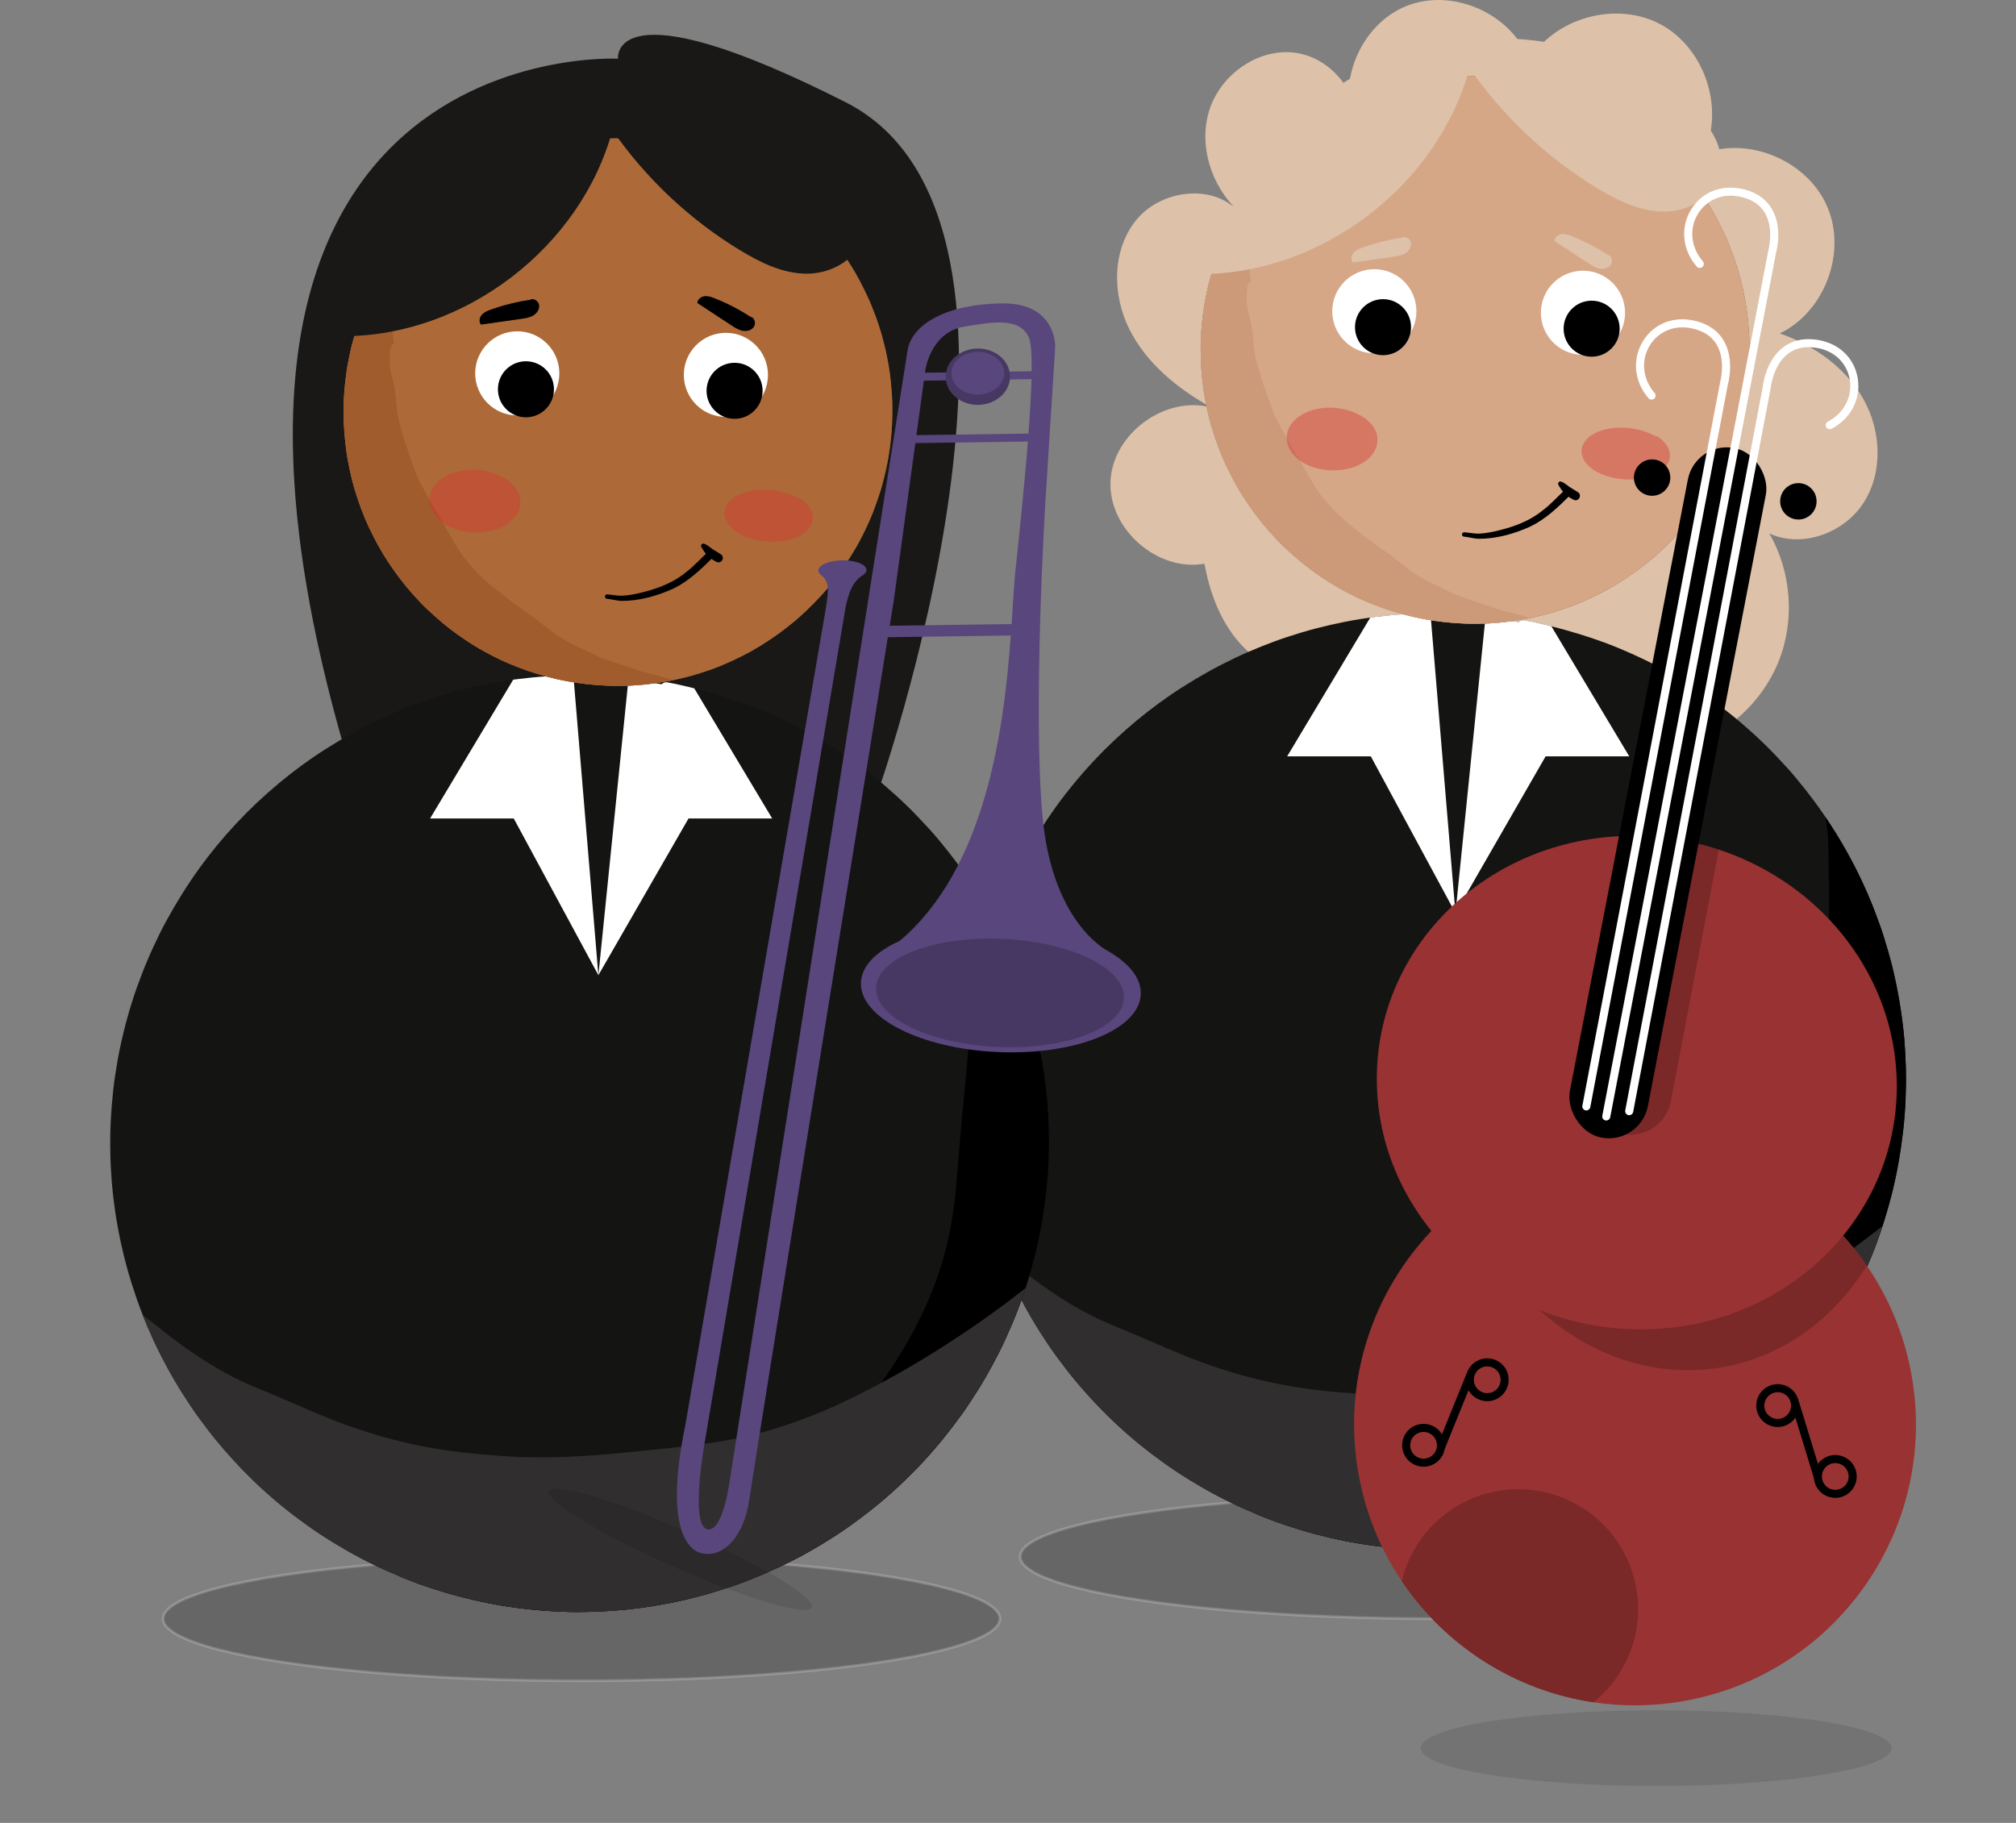 <svg viewBox="0 0 1497.38 1354.16" xmlns:xlink="http://www.w3.org/1999/xlink" xmlns="http://www.w3.org/2000/svg" id="Ebene_1"><rect x="0" y="0" width="1497.38" height="1354.16" fill="#808080" stroke="none"/><defs><style>.cls-1{clip-path:url(#clippath);}.cls-2{fill:none;}.cls-2,.cls-3,.cls-4,.cls-5,.cls-6,.cls-7,.cls-8,.cls-9,.cls-10,.cls-11,.cls-12,.cls-13,.cls-14,.cls-15,.cls-16,.cls-17,.cls-18,.cls-19,.cls-20{stroke-width:0px;}.cls-3{opacity:.1;}.cls-21{clip-path:url(#clippath-1);}.cls-22{clip-path:url(#clippath-3);}.cls-23{clip-path:url(#clippath-2);}.cls-24{opacity:.4;}.cls-25{isolation:isolate;opacity:.2;stroke:#fff;stroke-miterlimit:10;stroke-width:2px;}.cls-5{fill:#473863;}.cls-6{fill:#7a2828;}.cls-7{fill:#59467c;}.cls-8{fill:#725238;}.cls-9{fill:#191817;}.cls-10{fill:#141413;}.cls-11{fill:#ddc1a8;}.cls-12{fill:#cc9a79;}.cls-13{fill:#d6a787;}.cls-14{fill:#d83030;}.cls-15{fill:#ad6a38;}.cls-16{fill:#302e2e;}.cls-17{fill:#993232;}.cls-18{fill:#a05c2d;}.cls-19{fill:#fff;}.cls-20{opacity:.2;}</style><clipPath id="clippath"><path d="m1415.65,795.9c-.1-4-.23-8-.43-12.01-.19-3.82-.47-7.61-.74-11.43-.14-1.96-.38-3.91-.57-5.86-.13-1.3-.27-2.61-.43-3.91-.49-3.96-.97-7.92-1.57-11.88-.61-4.01-1.26-8-1.99-11.99-.69-3.81-1.49-7.57-2.28-11.35-1.45-6.93-3.2-13.81-5.17-20.61-2.03-7.03-4.13-14.04-6.64-20.92-1.44-3.95-2.91-7.88-4.43-11.8-1.38-3.53-2.87-7-4.34-10.49-.75-1.78-1.59-3.53-2.38-5.3-.58-1.29-1.15-2.59-1.76-3.87-1.66-3.45-3.29-6.9-5.05-10.3-1.81-3.48-3.62-6.94-5.53-10.37-1.89-3.39-3.81-6.74-5.8-10.07-1.97-3.32-4.02-6.58-6.1-9.83-2.08-3.26-4.23-6.45-6.4-9.64-2.1-3.09-4.32-6.11-6.51-9.14-1.05-1.46-2.18-2.88-3.29-4.32-.94-1.24-1.87-2.5-2.84-3.72-4.71-5.88-9.42-11.77-14.51-17.32-5.28-5.77-10.64-11.43-16.22-16.91-5.16-5.05-10.49-9.9-15.95-14.62-2.62-2.26-5.28-4.46-7.98-6.64-2.88-2.31-5.76-4.65-8.73-6.85-5.94-4.41-11.92-8.78-18.12-12.83-12.27-8.01-24.91-15.4-38.13-21.75-3.25-1.56-6.49-3.08-9.77-4.55-1.63-.72-3.26-1.44-4.89-2.15-.12-.05-.24-.1-.36-.14-.22-.11-.46-.21-.69-.31-1.58-.68-3.18-1.34-4.76-2-12.55-5.15-25.42-9.37-38.48-13.02-4.45-1.25-9.56-2.59-14.68-3.82-2.5-.6-5-1.18-7.51-1.74-1.33-.29-2.67-.65-4.01-.85v.02c-.36-.08-.72-.16-1.08-.23-1.06-.22-2.13-.48-3.2-.63-1.6-.3-3.25.28-4.36,1.42-.13-.02-.24-.04-.37-.06-4.55-.81-9.1-1.6-13.67-2.3-9.35-1.43-18.78-2.47-28.21-3.13-6.98-.49-13.98-.85-20.98-.92-7.53-.09-15.04.13-22.56.56-7.26.41-14.51,1.21-21.72,2.09-7.09.88-14.17,1.99-21.18,3.37-7.27,1.44-14.48,3.09-21.67,4.94-7.21,1.85-14.33,4.05-21.41,6.36-6.58,2.15-13.09,4.56-19.51,7.15-6.78,2.73-13.52,5.61-20.1,8.79-6.6,3.2-13.13,6.52-19.53,10.09-6.41,3.58-12.69,7.35-18.89,11.28-11.85,7.53-23.2,15.9-34.01,24.86-22.52,18.68-42.74,40.22-59.85,63.98-8.83,12.26-16.78,25.08-24.04,38.33-3.56,6.5-6.81,13.16-9.93,19.88-1.46,3.15-2.86,6.33-4.21,9.54-1.46,3.46-2.93,6.92-4.25,10.44-1.39,3.7-2.76,7.39-4.1,11.11-1.26,3.52-2.37,7.09-3.5,10.64-1.07,3.39-2.08,6.81-3.02,10.23-.97,3.53-1.97,7.06-2.81,10.62-1.69,7.19-3.38,14.41-4.6,21.7-1.27,7.55-2.52,15.11-3.3,22.72-.39,3.77-.76,7.53-1.06,11.31-.31,3.96-.53,7.91-.74,11.87-.29,5.32-.36,10.67-.34,16.01-.02.24-.02.48,0,.72,0,.03,0,.07.01.1,0,1.79.03,3.57.06,5.35.1,7.39.51,14.76,1.1,22.12.32,3.82.73,7.64,1.14,11.46.19,1.75.46,3.5.68,5.24.22,1.65.4,3.32.66,4.97.55,3.5,1.07,7,1.7,10.48.73,4.04,1.52,8.04,2.36,12.05.79,3.71,1.68,7.4,2.55,11.09.41,1.72.89,3.42,1.34,5.14.39,1.51.76,3.02,1.2,4.51,1.04,3.58,2.07,7.18,3.21,10.74,1.23,3.85,2.49,7.68,3.83,11.5,1.27,3.65,2.64,7.24,4.01,10.85.59,1.55,1.24,3.08,1.87,4.62.66,1.62,1.27,3.25,1.97,4.84,2.99,6.76,5.96,13.52,9.35,20.09,1.74,3.36,3.43,6.72,5.26,10.03,1.9,3.46,3.8,6.9,5.82,10.3,1.96,3.3,3.94,6.58,5.99,9.81,2.09,3.29,4.23,6.54,6.41,9.78,4.31,6.4,8.98,12.52,13.66,18.65,2.27,2.96,4.69,5.8,7.06,8.69,2.32,2.83,4.79,5.55,7.2,8.3,2.45,2.79,5,5.5,7.54,8.21,2.66,2.85,5.45,5.58,8.21,8.35,2.65,2.65,5.42,5.2,8.14,7.78,1.14,1.07,2.32,2.08,3.48,3.12,1.36,1.22,2.69,2.47,4.08,3.65,2.63,2.21,5.2,4.51,7.9,6.63,3.04,2.4,6.03,4.89,9.15,7.21,5.98,4.45,11.95,8.89,18.18,12.97,3.29,2.14,6.55,4.29,9.89,6.33,3.44,2.1,6.89,4.16,10.4,6.18,3.39,1.95,6.82,3.79,10.28,5.64,3.36,1.8,6.79,3.48,10.2,5.18,6.78,3.38,13.76,6.3,20.72,9.25,1.5.63,3.04,1.2,4.57,1.79,1.6.63,3.2,1.3,4.82,1.89,3.31,1.2,6.61,2.44,9.95,3.53,7.3,2.38,14.62,4.71,22.05,6.67,3.78.99,7.54,1.95,11.34,2.84,3.81.89,7.63,1.7,11.46,2.49,1.56.33,3.13.59,4.7.88,1.72.31,3.43.65,5.16.92,3.65.55,7.3,1.17,10.97,1.63,3.77.47,7.53.96,11.32,1.32,3.94.38,7.87.73,11.82,1,1.4.09,2.79.18,4.19.26,2.51.13,5.02.24,7.54.35,3.28.14,6.58.23,9.87.2,3.6-.03,7.21-.02,10.81-.15,4.02-.13,8.03-.28,12.05-.53,7.69-.48,15.4-1.1,23.04-2.14,3.45-.47,6.9-.93,10.33-1.49,4.08-.67,8.14-1.38,12.21-2.15,3.56-.67,7.09-1.47,10.64-2.24,1.83-.39,3.65-.88,5.47-1.32,1.48-.35,2.95-.7,4.41-1.1,1.13-.31,2.27-.61,3.41-.92.12-.03.24-.06.37-.09,2.3-.62,4.6-1.24,6.89-1.92,3.93-1.16,7.82-2.38,11.71-3.64,6.56-2.12,13.06-4.49,19.44-7.1,3.63-1.48,7.25-2.96,10.83-4.53,3.67-1.62,7.29-3.27,10.91-4.99,3.44-1.63,6.83-3.37,10.22-5.09,2.82-1.42,5.62-2.91,8.36-4.48,3.5-1.99,6.99-3.98,10.44-6.07,3.46-2.09,6.87-4.24,10.28-6.43,3.12-1.99,6.16-4.1,9.22-6.17,1.48-1.01,2.91-2.09,4.36-3.13,1.52-1.09,3.05-2.17,4.54-3.31.17-.12.41-.31.65-.5.34-.26.83-.64,1.34-1.02.17-.13.35-.27.53-.4.06-.05.13-.1.19-.15.11-.08.22-.17.33-.26.18-.13.35-.26.53-.4v-.02c.51-.33.97-.73,1.44-1.09.32-.24.63-.48.95-.72,0,0,.18-.14.37-.27,1.09-.84,2.16-1.71,3.24-2.57,1.37-1.09,2.76-2.16,4.11-3.29,2.26-1.91,4.55-3.78,6.77-5.74,2.62-2.31,5.23-4.61,7.8-6.98,2.53-2.33,5-4.71,7.47-7.1,9.19-8.88,17.79-18.38,25.87-28.27,4.9-6,9.58-12.18,14.16-18.43,1.93-2.62,3.77-5.33,5.57-8.05,2.32-3.51,4.6-7.02,6.85-10.58,3.84-6.09,7.41-12.36,10.84-18.69,3.42-6.31,6.69-12.72,9.65-19.26,1.73-3.84,3.43-7.67,5.08-11.54,1.48-3.48,2.84-7,4.23-10.52.65-1.65,1.23-3.33,1.83-4.99.53-1.45,1.09-2.89,1.58-4.36,1.19-3.57,2.43-7.12,3.53-10.72,1.21-3.93,2.38-7.86,3.47-11.82,1.05-3.79,2.02-7.61,2.97-11.43.42-1.66.76-3.35,1.13-5.02.35-1.57.73-3.14,1.04-4.73.74-3.74,1.5-7.49,2.14-11.25,2.49-14.65,4.29-29.43,4.91-44.28.31-7.34.49-14.69.3-22.04l.06.05h0Z" class="cls-2"></path></clipPath><clipPath id="clippath-1"><path d="m1299.06,247.53c-.53-7.5-1.15-15.09-2.51-22.55-.69-3.82-1.4-7.63-2.27-11.41-.89-3.85-1.9-7.66-2.95-11.46-.63-2.23-1.34-4.44-2.07-6.65-.78-2.37-1.58-4.75-2.46-7.09-1.67-4.39-3.35-8.79-5.32-13.06-4.14-8.94-8.65-17.76-14.04-26.03-5.27-8.09-10.91-15.94-17.26-23.22-3.21-3.68-6.49-7.3-9.94-10.75s-6.83-6.6-10.42-9.72c-4.48-3.89-9.12-7.67-14.04-10.99-.12-.08-.24-.16-.36-.25-.48-.77-1.16-1.39-1.95-1.92-.5-.33-1.01-.63-1.57-.84-.51-.26-1.02-.51-1.53-.76,0,0-.02,0-.03-.02-.43-.29-.87-.57-1.31-.84-1.17-.92-2.74-1.14-4.16-.79-4.08-2.6-8.23-5.08-12.47-7.41-8.39-4.63-17.09-8.72-26.07-12.08-9.4-3.51-18.99-6.36-28.79-8.51-19.26-4.23-39.11-5.48-58.76-3.92-5.18.41-10.31,1.04-15.45,1.78-4.97.71-9.87,1.84-14.78,2.9-4.81,1.04-9.52,2.5-14.23,3.91-4.56,1.36-9.03,3.03-13.46,4.76-9.12,3.54-18.02,7.73-26.5,12.63-4.29,2.48-8.54,5.02-12.61,7.84-2.02,1.39-4.1,2.73-6.06,4.21-1.29.98-2.58,1.95-3.88,2.93-.84.63-1.7,1.23-2.5,1.89-2.16,1.8-4.32,3.6-6.48,5.4-1.87,1.56-3.65,3.22-5.46,4.86-3.44,3.11-6.74,6.38-9.9,9.77-1.71,1.85-3.46,3.66-5.1,5.58-1.63,1.9-3.32,3.76-4.87,5.73-3.29,4.16-6.6,8.33-9.56,12.74l-.04.06c-.33.5-.76,1.13-1.18,1.77-.07.1-.14.2-.21.31-.54.65-.97,1.42-1.43,2.13-.23.34-.46.69-.69,1.03-.07.09-.16.25-.26.4-1.18,1.76-2.23,3.59-3.32,5.4-.84,1.37-1.64,2.75-2.43,4.16-.98,1.75-2.02,3.49-2.93,5.28-1.01,2-2.02,4-3.04,6-1.62,3.21-3.1,6.52-4.48,9.85-1.5,3.59-3.01,7.19-4.27,10.88-1.07,3.12-2.2,6.5-3.25,9.92-.73,2.4-1.38,4.81-2.05,7.23-.58,2.12-1.13,4.28-1.57,6.44-.96,4.69-1.97,9.37-2.66,14.12-1.42,9.82-2.4,19.75-2.34,29.69.02,2.62.03,5.23.13,7.85.1,2.65.25,5.28.43,7.93.36,5.06.95,10.08,1.62,15.1.29,2.17.66,4.36,1.07,6.51.49,2.5.95,5.01,1.51,7.49,1.09,4.86,2.23,9.72,3.71,14.47,2.9,9.31,6.17,18.53,10.35,27.35,4.24,8.92,8.89,17.63,14.36,25.85,5.49,8.27,11.42,16.27,18.08,23.66,3.37,3.75,6.78,7.49,10.44,10.95,3.8,3.6,7.68,7.08,11.67,10.45,3.57,3.02,7.28,5.88,11.09,8.58,2.2,1.57,4.42,3.09,6.67,4.6,2.15,1.44,4.35,2.79,6.54,4.16,4.14,2.6,8.46,4.9,12.79,7.15,4.06,2.11,8.23,4.11,12.46,5.86,4.03,1.66,8.07,3.28,12.17,4.73.26.12.53.21.8.28.43.15.86.3,1.28.45,4.77,1.61,9.56,3.09,14.42,4.4,9.58,2.56,19.35,4.29,29.2,5.42,4.15.47,8.3.75,12.47.98.95.05,1.89.1,2.84.15,4.83.24,9.68.12,14.51.02,2.35-.05,4.72-.18,7.06-.38,2.37-.19,4.75-.35,7.12-.62,2.59-.29,5.17-.6,7.76-.97,2.56-.37,5.11-.81,7.66-1.26,4.97-.88,9.88-2.05,14.77-3.27,4.77-1.18,9.43-2.71,14.11-4.22,9.38-3.05,18.41-7.09,27.22-11.5,8.76-4.38,17.09-9.62,25.1-15.24,4.12-2.89,8.05-6.01,11.96-9.16,3.63-2.92,7.14-6.07,10.5-9.3,1.94-1.87,3.86-3.75,5.75-5.67,1.69-1.74,3.33-3.51,4.99-5.28,3.38-3.64,6.52-7.53,9.6-11.42,6.09-7.69,11.39-15.92,16.37-24.35,1.09-1.85,2.13-3.75,3.12-5.67,1.14-2.22,2.31-4.43,3.38-6.68,2.17-4.55,4.32-9.14,6.12-13.85,1.81-4.74,3.5-9.49,5.06-14.32,1.48-4.54,2.68-9.17,3.77-13.81,1.12-4.71,2.15-9.48,2.88-14.27.36-2.39.74-4.78,1.04-7.17.33-2.72.61-5.45.87-8.17.44-4.74.67-9.5.74-14.26.07-4.96.05-9.94-.31-14.89h.02Z" class="cls-2"></path></clipPath><clipPath id="clippath-2"><path d="m779.06,842.04c-.1-4-.23-8-.43-12.01-.19-3.82-.47-7.61-.74-11.43-.14-1.96-.38-3.91-.57-5.86-.13-1.3-.27-2.61-.43-3.91-.49-3.96-.97-7.92-1.57-11.88-.61-4.01-1.26-8-1.99-11.99-.69-3.81-1.49-7.57-2.28-11.35-1.45-6.93-3.2-13.81-5.17-20.61-2.03-7.03-4.13-14.04-6.64-20.92-1.44-3.95-2.91-7.88-4.43-11.8-1.38-3.53-2.87-7-4.34-10.49-.75-1.78-1.59-3.53-2.38-5.3-.58-1.29-1.15-2.59-1.76-3.87-1.66-3.45-3.29-6.9-5.05-10.3-1.81-3.48-3.62-6.94-5.53-10.37-1.89-3.39-3.81-6.74-5.8-10.07-1.97-3.32-4.02-6.58-6.1-9.83-2.08-3.26-4.23-6.45-6.4-9.64-2.1-3.09-4.32-6.11-6.51-9.14-1.05-1.46-2.18-2.88-3.29-4.32-.94-1.24-1.87-2.5-2.84-3.72-4.71-5.88-9.42-11.77-14.51-17.32-5.28-5.77-10.64-11.43-16.22-16.91-5.16-5.05-10.49-9.9-15.95-14.62-2.62-2.26-5.28-4.46-7.98-6.64-2.88-2.31-5.76-4.65-8.73-6.85-5.94-4.41-11.92-8.78-18.12-12.83-12.27-8.01-24.91-15.4-38.13-21.75-3.25-1.56-6.49-3.08-9.77-4.55-1.63-.72-3.26-1.44-4.89-2.15-.12-.05-.24-.1-.36-.14-.22-.11-.46-.21-.69-.31-1.58-.68-3.18-1.34-4.76-2-12.55-5.15-25.42-9.37-38.48-13.02-4.45-1.25-9.56-2.59-14.68-3.82-2.5-.6-5-1.18-7.51-1.74-1.33-.29-2.67-.65-4.01-.85v.02c-.36-.08-.72-.16-1.08-.23-1.06-.22-2.13-.48-3.2-.63-1.6-.3-3.25.28-4.36,1.42-.13-.02-.24-.04-.37-.06-4.55-.81-9.1-1.6-13.67-2.3-9.35-1.43-18.78-2.47-28.21-3.13-6.98-.49-13.98-.85-20.98-.92-7.53-.09-15.04.13-22.56.56-7.26.41-14.51,1.21-21.72,2.09-7.09.88-14.17,1.99-21.18,3.37-7.27,1.44-14.48,3.09-21.67,4.94-7.21,1.85-14.33,4.05-21.41,6.36-6.58,2.15-13.09,4.56-19.51,7.15-6.78,2.73-13.52,5.61-20.1,8.79-6.6,3.2-13.13,6.52-19.53,10.09-6.41,3.58-12.69,7.35-18.89,11.28-11.85,7.53-23.2,15.9-34.01,24.86-22.52,18.68-42.74,40.22-59.85,63.98-8.83,12.26-16.78,25.08-24.04,38.33-3.56,6.5-6.81,13.16-9.93,19.88-1.46,3.15-2.86,6.33-4.21,9.54-1.46,3.46-2.93,6.92-4.25,10.44-1.39,3.7-2.76,7.39-4.1,11.11-1.26,3.52-2.37,7.09-3.5,10.64-1.07,3.39-2.08,6.81-3.02,10.23-.97,3.53-1.97,7.06-2.81,10.62-1.69,7.19-3.38,14.41-4.6,21.7-1.27,7.55-2.52,15.11-3.3,22.72-.39,3.77-.76,7.53-1.06,11.31-.31,3.96-.53,7.91-.74,11.87-.29,5.32-.36,10.67-.34,16.01-.02.24-.02.48,0,.72,0,.03,0,.07.01.1,0,1.79.03,3.57.06,5.35.1,7.39.51,14.76,1.1,22.12.32,3.82.73,7.64,1.14,11.46.19,1.75.46,3.5.68,5.24.22,1.65.4,3.32.66,4.97.55,3.5,1.07,7,1.7,10.48.73,4.04,1.52,8.04,2.36,12.05.79,3.71,1.68,7.4,2.55,11.09.41,1.72.89,3.42,1.34,5.14.39,1.51.76,3.02,1.2,4.51,1.04,3.58,2.07,7.18,3.21,10.74,1.23,3.85,2.49,7.68,3.83,11.5,1.27,3.65,2.64,7.24,4.01,10.85.59,1.55,1.24,3.08,1.87,4.62.66,1.62,1.27,3.25,1.97,4.84,2.99,6.76,5.96,13.52,9.35,20.09,1.74,3.36,3.43,6.72,5.26,10.03,1.9,3.46,3.8,6.9,5.82,10.3,1.96,3.3,3.94,6.58,5.99,9.81,2.09,3.29,4.23,6.54,6.41,9.78,4.31,6.4,8.98,12.52,13.66,18.65,2.27,2.96,4.69,5.8,7.06,8.69,2.32,2.83,4.79,5.55,7.2,8.3,2.45,2.79,5,5.5,7.54,8.21,2.66,2.85,5.45,5.58,8.21,8.35,2.65,2.65,5.42,5.2,8.14,7.78,1.14,1.07,2.32,2.08,3.48,3.12,1.36,1.22,2.69,2.47,4.08,3.65,2.63,2.21,5.2,4.51,7.9,6.63,3.04,2.4,6.03,4.89,9.15,7.21,5.98,4.45,11.95,8.89,18.18,12.97,3.29,2.14,6.55,4.29,9.89,6.33,3.44,2.1,6.89,4.16,10.4,6.18,3.39,1.95,6.82,3.79,10.28,5.64,3.36,1.8,6.79,3.48,10.2,5.18,6.78,3.38,13.76,6.3,20.72,9.25,1.5.63,3.04,1.2,4.57,1.79,1.6.63,3.2,1.3,4.82,1.89,3.31,1.2,6.61,2.44,9.95,3.53,7.3,2.38,14.62,4.71,22.05,6.67,3.78.99,7.54,1.95,11.34,2.84,3.81.89,7.63,1.7,11.46,2.49,1.56.33,3.13.59,4.7.88,1.72.31,3.43.65,5.16.92,3.65.55,7.3,1.17,10.97,1.63,3.77.47,7.53.96,11.32,1.32,3.94.38,7.87.73,11.82,1,1.4.09,2.79.18,4.19.26,2.51.13,5.02.24,7.54.35,3.28.14,6.58.23,9.87.2,3.6-.03,7.21-.02,10.81-.15,4.02-.13,8.03-.28,12.05-.53,7.69-.48,15.4-1.1,23.04-2.14,3.45-.47,6.9-.93,10.33-1.49,4.08-.67,8.14-1.38,12.21-2.15,3.56-.67,7.09-1.47,10.64-2.24,1.83-.39,3.65-.88,5.47-1.32,1.48-.35,2.95-.7,4.41-1.1,1.13-.31,2.27-.61,3.41-.92.12-.03.24-.06.37-.09,2.3-.62,4.6-1.24,6.89-1.92,3.93-1.16,7.82-2.38,11.71-3.64,6.56-2.12,13.06-4.49,19.44-7.1,3.63-1.48,7.25-2.96,10.83-4.53,3.67-1.62,7.29-3.27,10.91-4.99,3.44-1.63,6.83-3.37,10.22-5.09,2.82-1.42,5.62-2.91,8.36-4.48,3.5-1.99,6.99-3.98,10.44-6.07,3.46-2.09,6.87-4.24,10.28-6.43,3.12-1.99,6.16-4.1,9.22-6.17,1.48-1.01,2.91-2.09,4.36-3.13,1.52-1.09,3.05-2.17,4.54-3.31.17-.12.41-.31.65-.5.34-.26.83-.64,1.34-1.02.17-.13.35-.27.53-.4.06-.05.13-.1.19-.15.11-.08.22-.17.33-.26.18-.13.35-.26.53-.4v-.02c.51-.33.97-.73,1.44-1.09.32-.24.63-.48.95-.72,0,0,.18-.14.37-.27,1.09-.84,2.16-1.71,3.24-2.57,1.37-1.09,2.76-2.16,4.11-3.29,2.26-1.91,4.55-3.78,6.77-5.74,2.62-2.31,5.23-4.61,7.8-6.98,2.53-2.33,5-4.71,7.47-7.1,9.19-8.88,17.79-18.38,25.87-28.27,4.9-6,9.58-12.18,14.16-18.43,1.93-2.62,3.77-5.33,5.57-8.05,2.32-3.51,4.6-7.02,6.85-10.58,3.84-6.09,7.41-12.36,10.84-18.69,3.42-6.31,6.69-12.72,9.65-19.26,1.73-3.84,3.43-7.67,5.08-11.54,1.48-3.48,2.84-7,4.23-10.52.65-1.65,1.23-3.33,1.83-4.99.53-1.45,1.09-2.89,1.58-4.36,1.19-3.57,2.43-7.12,3.53-10.72,1.21-3.93,2.38-7.86,3.47-11.82,1.05-3.79,2.02-7.61,2.97-11.43.42-1.66.76-3.35,1.13-5.02.35-1.57.73-3.14,1.04-4.73.74-3.74,1.5-7.49,2.14-11.25,2.49-14.65,4.29-29.43,4.91-44.28.31-7.34.49-14.69.3-22.04l.06.05h0Z" class="cls-2"></path></clipPath><clipPath id="clippath-3"><path d="m662.47,293.67c-.53-7.5-1.15-15.09-2.51-22.55-.69-3.82-1.4-7.63-2.27-11.41-.89-3.85-1.9-7.66-2.95-11.46-.63-2.23-1.34-4.44-2.07-6.65-.78-2.37-1.58-4.75-2.46-7.09-1.67-4.39-3.35-8.79-5.32-13.06-4.14-8.94-8.65-17.76-14.04-26.03-5.27-8.09-10.91-15.94-17.26-23.22-3.21-3.68-6.49-7.3-9.94-10.75s-6.83-6.6-10.42-9.72c-4.48-3.89-9.12-7.67-14.04-10.99-.12-.08-.24-.16-.36-.25-.48-.77-1.16-1.39-1.95-1.92-.5-.33-1.01-.63-1.57-.84-.51-.26-1.02-.51-1.53-.76,0,0-.02,0-.03-.02-.43-.29-.87-.57-1.31-.84-1.17-.92-2.74-1.14-4.16-.79-4.08-2.6-8.23-5.08-12.47-7.41-8.39-4.63-17.09-8.72-26.07-12.08-9.4-3.51-18.99-6.36-28.79-8.51-19.26-4.23-39.11-5.48-58.76-3.92-5.18.41-10.31,1.04-15.45,1.78-4.97.71-9.87,1.84-14.78,2.9-4.81,1.04-9.52,2.5-14.23,3.91-4.56,1.36-9.03,3.03-13.46,4.76-9.12,3.54-18.02,7.73-26.5,12.63-4.29,2.48-8.54,5.02-12.61,7.84-2.02,1.39-4.1,2.73-6.06,4.21-1.29.98-2.58,1.95-3.88,2.93-.84.63-1.7,1.23-2.5,1.89-2.16,1.8-4.32,3.6-6.48,5.4-1.87,1.56-3.65,3.22-5.46,4.86-3.44,3.11-6.74,6.38-9.9,9.77-1.71,1.85-3.46,3.66-5.1,5.58-1.63,1.9-3.32,3.76-4.87,5.73-3.29,4.16-6.6,8.33-9.56,12.74l-.04.06c-.33.5-.76,1.13-1.18,1.77-.07.1-.14.2-.21.31-.54.65-.97,1.42-1.43,2.13-.23.34-.46.69-.69,1.03-.07.09-.16.25-.26.4-1.18,1.76-2.23,3.59-3.32,5.4-.84,1.37-1.64,2.75-2.43,4.16-.98,1.75-2.02,3.49-2.93,5.28-1.01,2-2.02,4-3.04,6-1.62,3.21-3.1,6.52-4.48,9.85-1.5,3.59-3.01,7.19-4.27,10.88-1.07,3.12-2.2,6.5-3.25,9.92-.73,2.4-1.38,4.81-2.05,7.23-.58,2.12-1.13,4.28-1.57,6.44-.96,4.69-1.97,9.37-2.66,14.12-1.42,9.82-2.4,19.75-2.34,29.69.02,2.62.03,5.23.13,7.85.1,2.65.25,5.28.43,7.93.36,5.06.95,10.08,1.62,15.1.29,2.17.66,4.36,1.07,6.51.49,2.5.95,5.01,1.51,7.49,1.09,4.86,2.23,9.72,3.71,14.47,2.9,9.31,6.17,18.53,10.35,27.35,4.24,8.92,8.89,17.63,14.36,25.85,5.49,8.27,11.42,16.27,18.08,23.66,3.37,3.75,6.78,7.49,10.44,10.95,3.8,3.6,7.68,7.08,11.67,10.45,3.57,3.02,7.28,5.88,11.09,8.58,2.2,1.57,4.42,3.09,6.67,4.6,2.15,1.44,4.35,2.79,6.54,4.16,4.14,2.6,8.46,4.9,12.79,7.15,4.06,2.11,8.23,4.11,12.46,5.86,4.03,1.66,8.07,3.28,12.17,4.73.26.12.53.21.8.28.43.15.86.3,1.28.45,4.77,1.61,9.56,3.09,14.42,4.4,9.58,2.56,19.35,4.29,29.2,5.42,4.15.47,8.3.75,12.47.98.95.05,1.89.1,2.84.15,4.83.24,9.68.12,14.51.02,2.35-.05,4.72-.18,7.06-.38,2.37-.19,4.75-.35,7.12-.62,2.59-.29,5.17-.6,7.76-.97,2.56-.37,5.11-.81,7.66-1.26,4.97-.88,9.88-2.05,14.77-3.27,4.77-1.18,9.43-2.71,14.11-4.22,9.38-3.05,18.41-7.09,27.22-11.5,8.76-4.38,17.09-9.62,25.1-15.24,4.12-2.89,8.05-6.01,11.96-9.16,3.63-2.92,7.14-6.07,10.5-9.3,1.94-1.87,3.86-3.75,5.75-5.67,1.69-1.74,3.33-3.51,4.99-5.28,3.38-3.64,6.52-7.53,9.6-11.42,6.09-7.69,11.39-15.92,16.37-24.35,1.09-1.85,2.13-3.75,3.12-5.67,1.14-2.22,2.31-4.43,3.38-6.68,2.17-4.55,4.32-9.14,6.12-13.85,1.81-4.74,3.5-9.49,5.06-14.32,1.48-4.54,2.68-9.17,3.77-13.81,1.12-4.71,2.15-9.48,2.88-14.27.36-2.39.74-4.78,1.04-7.17.33-2.72.61-5.45.87-8.17.44-4.74.67-9.5.74-14.26.07-4.96.05-9.94-.31-14.89h.02Z" class="cls-2"></path></clipPath></defs><path d="m1011.53,432.04c16.45,18.79,7.35,51.67-14.55,63.68-21.9,12-50.72,5.36-69.4-11.22-18.68-16.58-28.52-41.15-32.97-65.73-34.95,6.18-71.36-25.75-69.79-61.21,1.57-35.46,40.64-64.06,74.91-54.83-24.96-13.93-48.28-32.79-61.01-58.38-12.73-25.59-12.82-58.79,5.24-80.94,18.06-22.15,55.74-27.34,75.56-6.75-20.02-18.73-29.56-48.88-21.23-75,8.34-26.11,35.6-45.68,62.83-42.59s50.04,30.63,45.58,57.68c-14.76-33.98,3.45-78.41,37.82-92.25,34.37-13.84,78.29,5.57,91.19,40.3,19.28-31.78,64.73-44.27,97.54-26.8s47.82,62.15,32.22,95.89c34.63-12.63,77.56,6.07,91.9,40.03,14.34,33.97-2.21,77.77-35.42,93.77,25.4,8.82,48.85,25.32,62.07,48.74,13.21,23.42,14.74,54.1.32,76.8s-45.79,34.31-70.21,23.06c16.43,28.28,19.14,64.14,7.13,94.57-12.01,30.43-38.48,54.77-69.8,64.2,7.2,10.81,4.34,26.12-3.9,36.16s-20.69,15.68-33.16,19.3c-40.75,11.86-86.56,4.98-122.03-18.32-35.47-23.3-59.97-62.61-65.28-104.72-3.88-1.5-7.77-3.01-11.65-4.51" class="cls-11"></path><ellipse ry="46.14" rx="310.77" cy="1156.32" cx="1068.5" class="cls-25"></ellipse><g class="cls-1"><path d="m1414.48,772.47c.28,3.81.56,7.61.74,11.43.2,4.01.33,8,.43,12.01.19,7.35.01,14.7-.3,22.04-.62,14.85-2.41,29.63-4.91,44.28-.65,3.77-1.4,7.51-2.14,11.25-.31,1.58-.7,3.15-1.04,4.73-.37,1.67-.72,3.35-1.13,5.02-.96,3.82-1.92,7.63-2.97,11.43-1.1,3.96-2.27,7.89-3.47,11.82-1.09,3.6-2.34,7.15-3.53,10.72-.49,1.47-1.06,2.91-1.58,4.36-.61,1.66-1.18,3.34-1.83,4.99-1.38,3.51-2.75,7.04-4.23,10.52-1.65,3.87-3.35,7.7-5.08,11.54-2.96,6.54-6.23,12.95-9.65,19.26-3.42,6.33-6.99,12.61-10.84,18.69-2.25,3.56-4.53,7.07-6.85,10.58-1.8,2.72-3.64,5.43-5.57,8.05-4.59,6.26-9.26,12.43-14.16,18.43-8.08,9.89-16.69,19.39-25.87,28.27-2.48,2.39-4.95,4.77-7.47,7.1-2.57,2.37-5.18,4.68-7.8,6.98-2.21,1.96-4.51,3.83-6.77,5.74-1.35,1.13-2.74,2.2-4.11,3.29-1.08.86-2.15,1.74-3.24,2.57-.18.13-.36.27-.37.27-.32.24-.63.48-.95.72-.47.36-.93.76-1.43,1.09v.02c-.19.13-.36.27-.54.4-.11.09-.23.17-.33.26-.06.05-.13.1-.19.15-.18.13-.36.27-.53.4-.5.38-1,.76-1.34,1.02-.24.19-.49.37-.65.5-1.49,1.14-3.02,2.22-4.54,3.31-1.45,1.05-2.88,2.13-4.36,3.13-3.07,2.07-6.11,4.18-9.22,6.17-3.4,2.19-6.81,4.33-10.28,6.43-3.45,2.09-6.94,4.08-10.44,6.07-2.74,1.56-5.54,3.06-8.36,4.48-3.39,1.73-6.78,3.46-10.22,5.09-3.62,1.72-7.24,3.37-10.91,4.99-3.59,1.58-7.21,3.05-10.83,4.53-6.38,2.61-12.88,4.97-19.44,7.1-3.89,1.26-7.78,2.48-11.71,3.64-2.29.68-4.59,1.3-6.89,1.92-.12.03-.24.07-.37.09-1.13.31-2.27.61-3.41.92-1.46.4-2.93.74-4.41,1.1-1.82.44-3.64.93-5.47,1.32-3.55.76-7.08,1.57-10.64,2.24-4.07.77-8.13,1.48-12.21,2.15-3.43.56-6.88,1.02-10.33,1.49-7.64,1.05-15.34,1.66-23.04,2.14-4.02.25-8.03.39-12.05.53-3.6.13-7.21.12-10.81.15-3.29.03-6.59-.06-9.87-.2-2.52-.11-5.03-.21-7.54-.35-1.4-.08-2.79-.16-4.19-.26-3.95-.27-7.88-.62-11.82-1-3.78-.36-7.55-.85-11.32-1.32-3.67-.45-7.32-1.08-10.97-1.63-1.73-.27-3.44-.62-5.16-.92-1.57-.28-3.14-.55-4.7-.88-3.83-.79-7.65-1.59-11.46-2.49-3.8-.89-7.57-1.85-11.34-2.84-7.44-1.95-14.75-4.29-22.05-6.67-3.34-1.09-6.64-2.33-9.95-3.53-1.62-.58-3.22-1.26-4.82-1.89-1.52-.59-3.06-1.16-4.57-1.79-6.96-2.95-13.95-5.87-20.72-9.25-3.41-1.7-6.83-3.39-10.2-5.18-3.46-1.85-6.89-3.69-10.28-5.64-3.5-2.01-6.96-4.08-10.4-6.18-3.34-2.04-6.6-4.19-9.89-6.33-6.23-4.08-12.2-8.53-18.18-12.97-3.11-2.32-6.11-4.81-9.15-7.21-2.7-2.13-5.28-4.42-7.9-6.63-1.4-1.18-2.72-2.43-4.08-3.65-1.16-1.03-2.34-2.05-3.48-3.12-2.72-2.58-5.49-5.13-8.14-7.78-2.76-2.77-5.55-5.5-8.21-8.35-2.54-2.71-5.08-5.42-7.54-8.21-2.42-2.75-4.88-5.47-7.2-8.3-2.37-2.88-4.79-5.72-7.06-8.69-4.69-6.13-9.35-12.25-13.66-18.65-2.18-3.24-4.32-6.48-6.41-9.78-2.05-3.24-4.03-6.52-5.99-9.81-2.02-3.4-3.92-6.84-5.82-10.3-1.82-3.3-3.52-6.67-5.26-10.03-3.39-6.57-6.36-13.33-9.35-20.09-.7-1.59-1.32-3.22-1.97-4.84-.63-1.54-1.28-3.07-1.87-4.62-1.37-3.61-2.74-7.2-4.01-10.85-1.33-3.82-2.6-7.64-3.83-11.5-1.14-3.56-2.17-7.16-3.21-10.74-.43-1.5-.81-3.01-1.2-4.51-.45-1.71-.93-3.42-1.34-5.14-.87-3.69-1.76-7.38-2.55-11.09-.84-4.01-1.63-8.01-2.36-12.05-.64-3.48-1.15-6.98-1.7-10.48-.26-1.65-.44-3.32-.66-4.97-.23-1.74-.5-3.49-.68-5.24-.41-3.82-.82-7.63-1.14-11.46-.6-7.35-1-14.73-1.1-22.12-.03-1.78-.05-3.56-.06-5.35,0-.03,0-.07-.01-.1-.02-.25,0-.49,0-.72-.02-5.34.05-10.69.34-16.01.21-3.96.43-7.92.74-11.87.3-3.77.67-7.54,1.06-11.31.78-7.61,2.03-15.18,3.3-22.72,1.23-7.29,2.91-14.5,4.6-21.7.84-3.56,1.83-7.09,2.81-10.62.95-3.43,1.95-6.84,3.02-10.23,1.13-3.56,2.24-7.12,3.5-10.64,1.33-3.72,2.7-7.41,4.1-11.11,1.32-3.52,2.8-6.98,4.25-10.44,1.35-3.21,2.75-6.39,4.21-9.54,3.11-6.72,6.37-13.38,9.93-19.88,7.25-13.25,15.21-26.07,24.04-38.33,17.11-23.76,37.32-45.29,59.85-63.98,10.81-8.96,22.16-17.33,34.01-24.86,6.19-3.93,12.48-7.7,18.89-11.28,6.4-3.58,12.93-6.9,19.53-10.09,6.58-3.18,13.32-6.06,20.1-8.79,6.42-2.59,12.93-5,19.51-7.15,7.08-2.31,14.2-4.51,21.41-6.36,7.18-1.84,14.4-3.5,21.67-4.94,7.01-1.38,14.09-2.5,21.18-3.37,7.22-.89,14.47-1.68,21.72-2.09,7.52-.43,15.03-.65,22.56-.56,6.99.08,13.99.43,20.98.92,9.44.65,18.86,1.7,28.21,3.13,4.57.7,9.13,1.49,13.67,2.3.12.02.24.04.37.06,1.11-1.14,2.76-1.71,4.36-1.42,1.07.15,2.14.41,3.2.63.36.07.72.15,1.08.23v-.02c1.34.2,2.68.56,4.01.85,2.51.56,5.01,1.14,7.51,1.74,5.13,1.23,10.24,2.57,14.68,3.82,13.06,3.65,25.93,7.87,38.48,13.02,1.59.65,3.18,1.32,4.76,2,.23.1.47.2.69.31.12.04.24.09.36.14,1.63.7,3.27,1.42,4.89,2.15,3.28,1.47,6.53,2.99,9.77,4.55,13.22,6.35,25.86,13.74,38.13,21.75,6.2,4.05,12.18,8.42,18.12,12.83,2.97,2.2,5.85,4.54,8.73,6.85,2.7,2.17,5.36,4.38,7.98,6.64,5.47,4.72,10.8,9.58,15.95,14.62,5.58,5.48,10.94,11.13,16.22,16.91,5.09,5.55,9.8,11.44,14.51,17.32.97,1.21,1.9,2.48,2.84,3.72,1.1,1.44,2.23,2.86,3.29,4.32,2.19,3.03,4.41,6.05,6.51,9.14,2.17,3.2,4.32,6.39,6.4,9.64s4.12,6.51,6.1,9.83c1.99,3.33,3.91,6.69,5.8,10.07,1.91,3.43,3.72,6.89,5.53,10.37,1.76,3.4,3.39,6.86,5.05,10.3.62,1.27,1.18,2.57,1.76,3.87.79,1.77,1.63,3.51,2.38,5.3,1.46,3.49,2.96,6.96,4.34,10.49,1.52,3.92,2.99,7.85,4.43,11.8,2.51,6.88,4.61,13.89,6.64,20.92,1.97,6.8,3.71,13.69,5.17,20.61.79,3.78,1.59,7.55,2.28,11.35.73,3.99,1.37,7.98,1.99,11.99.6,3.95,1.08,7.91,1.57,11.88.17,1.3.3,2.61.43,3.91.18,1.95.43,3.9.57,5.86l-.06-.05h0Z" class="cls-10"></path><g id="Vektorebene-2"><path d="m1440.69,787.42c2.3,17.24,4.47,34.52,4.83,51.94.17,16.95-1.01,33.96-3.27,50.76-1.89,14.26-5.31,28.28-8.84,42.21-5.09,19.07-10.81,37.99-17.67,56.5-12.23,34.23-27.39,67.56-47.03,98.22-67.55,104.78-188.89,199.33-317.89,200.04-33.17-.03-66.15-5.78-98.01-14.75-25.07-6.98-49.26-17.31-71-31.68-11.4-7.47-23.15-15.31-31.27-26.46-11.6-16.17-1.95-31.75,12.73-41.35,16.32-11.98,36.66-14.95,55.96-19.1,19.64-4.25,39.58-5.55,59.46-7.47-24.16-4.74-46.91-14.58-70.63-20.99-15.51-4.62-31.28-8.59-46.17-15.02-12.84-5.21-24.69-12.77-36.9-19.14-.94.59-2.41,0-2.55-1.14-.14-.99.36-2.13,1.42-2.34,2.06-.34,4.09.71,5.92,1.55,3.26,1.54,6.47,3.17,9.7,4.77,8.74,4.3,17.6,8.35,26.77,11.62,23.57,8.22,48.2,12.88,71.92,20.69,17.46,5.65,35.05,11.32,53.36,13.43,11.14,1.22,22.37,1.98,33.58,1.37,9.93-.51,19.67-2.83,29.57-3.65,4.01-.34,8.02-.43,12.05-.5,3.84-.56,7.67-1.19,11.49-1.88,17.29-2.93,34.15-7.86,50.53-14.1,43.09-15.33,78.15-46.3,110.41-77.75,13.01-12.5,24.56-26.36,35.63-40.58,29.11-36.04,53.38-76.83,64.6-122.11,4.04-16.53,6.53-33.38,7.82-50.35,1.78-22.19,3.57-44.37,5.82-66.52,3.74-37.82,6.58-75.67,5.23-113.69-.34-14.3.42-29.02-2.48-43-1.9-10.43-5.91-20.4-7.84-30.79-.14-1.35.55-2.78,1.56-3.65,1.59-1.4,3.91-1.28,5.75-.44,1.41.75,2.52,1.95,3.45,3.22,2.67,3.25,5.28,6.56,7.7,9.99,15.72,21.17,28.4,44.44,39.33,68.39,9.5,21.67,18.08,43.85,23.53,66.92,5.51,21.93,8.27,44.45,11.41,66.82h.02Z" class="cls-4"></path></g><g id="Vektorebene-3"><path d="m1486.27,831.54c7.67-2.98,12.05,4.74,10.95,11.95-1.86,12.99-6.71,25.38-11.72,37.44-15.17,35.01-34.24,68.15-53.9,100.8-29.42,47.83-60.99,94.51-97.09,137.58-33.4,40.27-69.95,78.05-109.89,111.88-51.23,44.69-107.82,81.45-178.72,76.36-19.53-1.2-38.82-5.46-57.16-12.22-12.98-4.85-25.6-10.7-38.03-16.82-38.63-18.37-73.58-43.24-108.2-68.14-39.7-29.32-77.46-61.94-107.9-100.99-15.4-20.18-29.67-41.16-43.3-62.56-14.34-22.69-29.22-45.12-41.04-69.26-8.37-17.86-22.11-49.77-6.73-66.55,16.44-15.76,26.25-14.56,45.23-3.96,15.05,8.53,30.92,15.68,45.2,25.51-15.11-11.93-25.8-28.54-32.79-46.33-1.04-2.06-.09-4.88,2.58-3.76.46.18.96.3,1.26.38,1.7.27,1.85,2.83.2,3.28,5.8,11.75,13.12,22.81,22.4,32.1,7.47,7.22,16.04,13.16,24.17,19.6,19.29,15.68,39.78,30.14,62.14,41.06,8.64,4.16,17.56,7.67,26.4,11.36,17.35,7.3,34.44,15.21,52.12,21.69,19.04,6.9,38.55,12.52,58.43,16.42,19.49,3.76,39.27,5.79,59.06,7.11,30.89,2.26,61.84.43,92.59-2.72,37.12-3.92,74.86-6.38,110.54-17.92,24.54-7.43,48.09-17.81,70.71-29.84,24.83-12.8,48.69-27.42,71.83-43.03,26.65-18.02,52.07-37.83,76.03-59.3,14.36-12.88,27.59-26.93,41.24-40.54,4.13-3.89,7.93-8.55,13.37-10.59h.02,0Z" class="cls-16"></path></g><path d="m1062.24,452.93l18.8,225.35-62.86-116.41h-62.14l62.14-103.79,44.06-5.15h0Zm41.69,0l-22.89,225.35,66.95-116.41h62.14l-62.14-103.79-44.06-5.15h0Z" class="cls-19"></path></g><path d="m1299.06,247.53c-.53-7.5-1.15-15.09-2.51-22.55-.69-3.82-1.4-7.63-2.27-11.41-.89-3.85-1.9-7.66-2.95-11.46-.63-2.23-1.34-4.44-2.07-6.65-.78-2.37-1.58-4.75-2.46-7.09-1.67-4.39-3.35-8.79-5.32-13.06-4.14-8.94-8.65-17.76-14.04-26.03-5.27-8.09-10.91-15.94-17.26-23.22-3.21-3.68-6.49-7.3-9.94-10.75s-6.83-6.6-10.42-9.72c-4.48-3.89-9.12-7.67-14.04-10.99-.12-.08-.24-.16-.36-.25-.48-.77-1.16-1.39-1.95-1.92-.5-.33-1.01-.63-1.57-.84-.51-.26-1.02-.51-1.53-.76,0,0-.02,0-.03-.02-.43-.29-.87-.57-1.31-.84-1.17-.92-2.74-1.14-4.16-.79-4.08-2.6-8.23-5.08-12.47-7.41-8.39-4.63-17.09-8.72-26.07-12.08-9.4-3.51-18.99-6.36-28.79-8.51-19.26-4.23-39.11-5.48-58.76-3.92-5.18.41-10.31,1.04-15.45,1.78-4.97.71-9.87,1.84-14.78,2.9-4.81,1.04-9.52,2.5-14.23,3.91-4.56,1.36-9.03,3.03-13.46,4.76-9.12,3.54-18.02,7.73-26.5,12.63-4.29,2.48-8.54,5.02-12.61,7.84-2.02,1.39-4.1,2.73-6.06,4.21-1.29.98-2.58,1.95-3.88,2.93-.84.63-1.7,1.23-2.5,1.89-2.16,1.8-4.32,3.6-6.48,5.4-1.87,1.56-3.65,3.22-5.46,4.86-3.44,3.11-6.74,6.38-9.9,9.77-1.71,1.85-3.46,3.66-5.1,5.58-1.63,1.9-3.32,3.76-4.87,5.73-3.29,4.16-6.6,8.33-9.56,12.74l-.04.06c-.33.5-.76,1.13-1.18,1.77-.07.1-.14.2-.21.31-.54.65-.97,1.42-1.43,2.13-.23.34-.46.69-.69,1.03-.07.09-.16.25-.26.4-1.18,1.76-2.23,3.59-3.32,5.4-.84,1.37-1.64,2.75-2.43,4.16-.98,1.75-2.02,3.49-2.93,5.28-1.01,2-2.02,4-3.04,6-1.62,3.21-3.1,6.52-4.48,9.85-1.5,3.59-3.01,7.19-4.27,10.88-1.07,3.12-2.2,6.5-3.25,9.92-.73,2.4-1.38,4.81-2.05,7.23-.58,2.12-1.13,4.28-1.57,6.44-.96,4.69-1.97,9.37-2.66,14.12-1.42,9.82-2.4,19.75-2.34,29.69.02,2.62.03,5.23.13,7.85.1,2.65.25,5.28.43,7.93.36,5.06.95,10.08,1.62,15.1.29,2.17.66,4.36,1.07,6.51.49,2.5.95,5.01,1.51,7.49,1.09,4.86,2.23,9.72,3.71,14.47,2.9,9.31,6.17,18.53,10.35,27.35,4.24,8.92,8.89,17.63,14.36,25.85,5.49,8.27,11.42,16.27,18.08,23.66,3.37,3.75,6.78,7.49,10.44,10.95,3.8,3.6,7.68,7.08,11.67,10.45,3.57,3.02,7.28,5.88,11.09,8.58,2.2,1.57,4.42,3.09,6.67,4.6,2.15,1.44,4.35,2.79,6.54,4.16,4.14,2.6,8.46,4.9,12.79,7.15,4.06,2.11,8.23,4.11,12.46,5.86,4.03,1.66,8.07,3.28,12.17,4.73.26.12.53.21.8.28.43.15.86.3,1.28.45,4.77,1.61,9.56,3.09,14.42,4.4,9.58,2.56,19.35,4.29,29.2,5.42,4.15.47,8.3.75,12.47.98.95.05,1.89.1,2.84.15,4.83.24,9.68.12,14.51.02,2.35-.05,4.72-.18,7.06-.38,2.37-.19,4.75-.35,7.12-.62,2.59-.29,5.17-.6,7.76-.97,2.56-.37,5.11-.81,7.66-1.26,4.97-.88,9.88-2.05,14.77-3.27,4.77-1.18,9.43-2.71,14.11-4.22,9.38-3.05,18.41-7.09,27.22-11.5,8.76-4.38,17.09-9.62,25.1-15.24,4.12-2.89,8.05-6.01,11.96-9.16,3.63-2.92,7.14-6.07,10.5-9.3,1.94-1.87,3.86-3.75,5.75-5.67,1.69-1.74,3.33-3.51,4.99-5.28,3.38-3.64,6.52-7.53,9.6-11.42,6.09-7.69,11.39-15.92,16.37-24.35,1.09-1.85,2.13-3.75,3.12-5.67,1.14-2.22,2.31-4.43,3.38-6.68,2.17-4.55,4.32-9.14,6.12-13.85,1.81-4.74,3.5-9.49,5.06-14.32,1.48-4.54,2.68-9.17,3.77-13.81,1.12-4.71,2.15-9.48,2.88-14.27.36-2.39.74-4.78,1.04-7.17.33-2.72.61-5.45.87-8.17.44-4.74.67-9.5.74-14.26.07-4.96.05-9.94-.31-14.89h.02Z" class="cls-8"></path><g class="cls-21"><path d="m1299.06,247.53c.36,4.95.38,9.94.31,14.89-.07,4.75-.3,9.52-.74,14.26-.26,2.73-.54,5.45-.87,8.17-.3,2.4-.68,4.78-1.04,7.17-.72,4.79-1.75,9.55-2.88,14.27-1.1,4.64-2.3,9.27-3.77,13.81-1.57,4.82-3.25,9.58-5.06,14.32-1.8,4.71-3.95,9.3-6.12,13.85-1.07,2.25-2.24,4.46-3.38,6.68-.99,1.91-2.03,3.82-3.12,5.67-4.98,8.43-10.28,16.66-16.37,24.35-3.08,3.89-6.21,7.78-9.6,11.42-1.66,1.77-3.3,3.55-4.99,5.28-1.89,1.93-3.81,3.81-5.75,5.67-3.36,3.23-6.87,6.38-10.5,9.3-3.92,3.15-7.85,6.27-11.96,9.16-8.01,5.62-16.34,10.85-25.1,15.24-8.8,4.41-17.84,8.46-27.22,11.5-4.67,1.51-9.34,3.04-14.11,4.22-4.89,1.22-9.79,2.39-14.77,3.27-2.55.45-5.1.89-7.66,1.26-2.59.37-5.17.69-7.76.97-2.36.26-4.75.42-7.12.62-2.34.2-4.71.33-7.06.38-4.84.09-9.68.22-14.51-.02-.95-.05-1.89-.1-2.84-.15-4.17-.22-8.32-.51-12.47-.98-9.85-1.13-19.61-2.86-29.2-5.42-4.86-1.3-9.65-2.78-14.42-4.4-.43-.15-.86-.29-1.28-.45-.27-.07-.54-.16-.8-.28-4.11-1.46-8.15-3.07-12.17-4.73-4.23-1.75-8.4-3.75-12.46-5.86-4.33-2.25-8.65-4.55-12.79-7.15-2.19-1.37-4.39-2.72-6.54-4.16-2.25-1.51-4.47-3.03-6.67-4.6-3.81-2.7-7.52-5.56-11.09-8.58-3.99-3.37-7.87-6.86-11.67-10.45-3.66-3.47-7.07-7.21-10.44-10.95-6.66-7.38-12.59-15.39-18.08-23.66-5.47-8.23-10.12-16.94-14.36-25.85-4.19-8.82-7.45-18.04-10.35-27.35-1.48-4.75-2.62-9.61-3.71-14.47-.56-2.49-1.02-4.99-1.51-7.49-.41-2.15-.78-4.34-1.07-6.51-.67-5.03-1.26-10.05-1.62-15.1-.18-2.65-.33-5.28-.43-7.93-.1-2.62-.11-5.23-.13-7.85-.05-9.94.92-19.87,2.34-29.69.69-4.75,1.7-9.43,2.66-14.12.44-2.16.99-4.32,1.57-6.44.67-2.42,1.31-4.83,2.05-7.23,1.05-3.42,2.18-6.8,3.25-9.92,1.26-3.68,2.77-7.28,4.27-10.88,1.39-3.33,2.86-6.63,4.48-9.85,1.01-2,2.03-4,3.04-6,.91-1.79,1.95-3.53,2.93-5.28.78-1.41,1.58-2.79,2.43-4.16,1.09-1.81,2.14-3.64,3.32-5.4.1-.15.2-.31.26-.4.23-.34.46-.69.69-1.03.46-.71.89-1.48,1.43-2.13.07-.11.14-.21.21-.31.42-.63.85-1.26,1.18-1.77l.04-.06c2.95-4.41,6.26-8.58,9.56-12.74,1.55-1.97,3.24-3.83,4.87-5.73,1.64-1.92,3.38-3.74,5.1-5.58,3.16-3.39,6.46-6.66,9.9-9.77,1.81-1.64,3.59-3.3,5.46-4.86,2.16-1.8,4.32-3.6,6.48-5.4.8-.66,1.67-1.26,2.5-1.89,1.29-.98,2.58-1.95,3.88-2.93,1.96-1.48,4.04-2.81,6.06-4.21,4.07-2.81,8.32-5.36,12.61-7.84,8.48-4.9,17.38-9.09,26.5-12.63,4.43-1.73,8.9-3.4,13.46-4.76,4.71-1.4,9.42-2.87,14.23-3.91,4.91-1.06,9.81-2.19,14.78-2.9,5.14-.73,10.27-1.37,15.45-1.78,19.65-1.56,39.5-.31,58.76,3.92,9.8,2.15,19.39,5,28.79,8.51,8.97,3.36,17.68,7.46,26.07,12.08,4.24,2.34,8.4,4.81,12.47,7.41,1.42-.36,2.99-.13,4.16.79.44.26.88.54,1.31.84,0,0,.02,0,.03.02.51.25,1.02.51,1.53.76.57.21,1.08.51,1.57.84.79.53,1.46,1.15,1.95,1.92.12.08.24.17.36.25,4.92,3.32,9.56,7.1,14.04,10.99,3.58,3.12,7.06,6.35,10.42,9.72,3.44,3.46,6.73,7.07,9.94,10.75,6.35,7.28,11.99,15.13,17.26,23.22,5.39,8.27,9.9,17.08,14.04,26.03,1.97,4.26,3.65,8.67,5.32,13.06.89,2.34,1.68,4.72,2.46,7.09.72,2.2,1.44,4.42,2.07,6.65,1.06,3.8,2.06,7.61,2.95,11.46.87,3.78,1.57,7.59,2.27,11.41,1.36,7.47,1.99,15.05,2.51,22.55h-.02Z" class="cls-13"></path><g id="Vektorebene-5"><path d="m1030.41,538.74c-106.23-21.48-211.98-168.68-204.53-276.02,2.24-46.16,16.08-92.53,42.08-130.93,8.4-12.06,17.67-23.8,29.24-32.98,13.36-12.41,50.6-23.92,47.44,5.84,3.21-2.79,7.75,2.02,4.91,5.08h.01c-20.54,29.77-24.73,64.92-20.46,99.57-.79.14-1.53.66-1.9,1.44-.72,1.51-.78,3.17-.95,4.81-.11,1.09-.16,2.18-.21,3.27-.15,3.19-.17,6.54.46,9.68.55,2.71,1.32,5.37,1.96,8.07.46,1.97.86,3.95,1.25,5.94.27,1.8.53,3.59.74,5.39.29,2.56.51,5.13.76,7.7.26,2.74.49,5.49,1.06,8.19,1.08,5.08,2.54,10.04,4.07,15,.85,2.76,1.71,5.53,2.61,8.28,1.07,3.27,2.28,6.5,3.44,9.74,1.9,5.29,3.78,10.58,6.34,15.59,2.38,4.66,4.91,9.26,7.52,13.8,2.68,4.64,5.48,9.21,8.17,13.85,2.65,4.57,5.11,9.26,7.77,13.83,1.7,2.93,3.46,5.8,5.3,8.64,1.52,2.35,3.13,4.72,4.93,6.88,1.95,2.33,3.89,4.68,5.93,6.93,1.76,1.93,3.49,3.92,5.4,5.71,3.92,3.67,8.05,7.05,12.21,10.43,4.48,3.65,9.03,7.18,13.7,10.57,4.33,3.14,8.68,6.22,13.06,9.27,3.5,2.48,6.8,5.19,10.15,7.85,2.01,1.6,4.04,3.15,6.1,4.68,2.23,1.64,4.61,3.04,6.99,4.44-.2-.12-.41-.24-.61-.36,4.22,2.46,8.67,4.51,13.07,6.61,5.46,2.73,10.93,5.49,16.66,7.63,6.1,2.29,12.33,4.21,18.51,6.27,5.25,1.85,10.51,3.56,15.89,4.97-.1-.03-.2-.05-.31-.08-.05-.01-.11-.03-.16-.04.05.02.11.03.16.04.22.06.45.12.68.17.11.03.23.06.34.09-.06-.01-.11-.03-.17-.04,3.06.78,6.15,1.51,9.19,2.37,1.77.51,3.56.96,5.31,1.53,1.49.49,2.98.97,4.47,1.46,3.95,1.34,7.91,2.65,11.92,3.81-.02,0-.04-.01-.05-.02.09.03.18.05.27.08.03,0,.06.02.1.03-.03,0-.06-.02-.1-.03-.07-.02-.14-.04-.22-.06.26.07.52.15.78.22.07.02.13.04.2.06h-.01c1.18.33,2.37.65,3.56.97,1.59.42,3.19.84,4.79,1.25,1.16,11-3.66,23.27-9.3,32.5-18.19,28.13-51.14,40.65-84.14,42.38-12.39.65-24.77-.22-36.39-2.36h.01,0Z" class="cls-12"></path><path d="m1155.62,465c.31.08.61.16.92.24-.31-.08-.62-.16-.92-.24Z" class="cls-12"></path></g></g><g id="Vektorebene-8"><path d="m1097.96,400.24c-3.39-.12-6.66-1.17-10.03-1.52-1.03.12-2.07-.58-2.06-1.68,0-1.02.91-1.76,1.89-1.65,2.62.28,5.22.66,7.85.92,4.5.36,8.96-.47,13.37-1.32,13.25-2.83,26.53-7.32,37.11-16.05,6.07-4.51,10.95-10.38,16.68-15.23,2.66-1.61,5.56,2.08,3.31,4.29-8.85,8.78-18.04,17.65-29.37,23.12-12.09,5.47-25.41,9.24-38.75,9.13h0Z" class="cls-4"></path><path d="m1169,371.35c-4.35-2.08-8.19-5.29-10.51-9.55-.5-.75-1.2-1.6-1.19-2.48-.05-1.16,1.28-2.02,2.31-1.5,2.35.73,4.13,2.54,6.12,3.9,2.02,1.33,4.14,2.51,6.18,3.82,3.43,2.12.81,7.32-2.91,5.82h0Z" class="cls-4"></path></g><g class="cls-24" id="Vektorebene-9"><path d="m1021.87,320.34c1.3,3.29,1.59,6.89.79,10.34-.76,3.24-2.54,6.18-4.8,8.58-4.49,4.77-10.8,7.73-17.15,9.06-3.32.7-6.69,1.12-10.09,1.12-.94,0-1.88-.03-2.81-.08-2.52-.14-5.02-.46-7.51-.95-3.15-.63-6.2-1.67-9.12-2.98-3.09-1.39-6.13-3.25-8.58-5.59-2.55-2.44-4.72-5.29-5.89-8.65-.57-1.62-.89-3.26-1.02-4.97-.16-2.26.27-4.54.99-6.68.82-2.44,2.3-4.54,3.95-6.46,2.2-2.59,5.13-4.45,8.08-6.04,2.9-1.57,6.15-2.49,9.35-3.22,3.13-.71,6.4-.98,9.61-.99,3.2-.01,6.43.28,9.56.94,3.29.68,6.47,1.69,9.55,3.02,1.58.69,3.11,1.48,4.61,2.33,1.31.75,2.63,1.57,3.8,2.53.22.18.4.39.54.62.75.54,1.41,1.24,2,1.85,1.75,1.8,3.21,3.89,4.14,6.24v-.02h0Z" class="cls-14"></path><path d="m1238.49,331.74c1.46,2.5,2.23,5.43,1.76,8.32-.5,3.07-2.12,5.92-4.36,8.07-1.97,1.9-4.26,3.4-6.4,4.37-2.64,1.2-5.37,2.13-8.22,2.69-2.78.55-5.58.87-8.4,1-1.85.08-3.71.07-5.57-.03-3.84-.21-7.66-.8-11.36-1.79-2.74-.73-5.4-1.68-7.98-2.88-2.51-1.17-4.97-2.66-7.05-4.48-1.22-1.07-2.3-2.23-3.29-3.5-.89-1.15-1.55-2.45-2.09-3.79-1.12-2.75-1.11-6.05-.04-8.8,2.03-5.2,6.91-8.39,11.89-10.4,5.33-2.14,11.19-2.84,16.88-2.86,2.53,0,5.06.22,7.57.56,2.39.32,4.77.81,7.1,1.47,2.39.68,4.73,1.52,6.99,2.53,1,.45,1.98.91,2.97,1.36.06.02.12.05.18.08.34.04.67.13.99.3.15.07.3.14.46.2.05.02.1.04.15.06l.03.02c1.2.48,2.33,1.31,3.3,2.14,1.78,1.53,3.3,3.35,4.49,5.37h0Z" class="cls-14"></path></g><ellipse transform="translate(-330.66 1701.24) rotate(-66.11)" ry="106.82" rx="13.89" cy="1104.67" cx="1141.74" class="cls-3"></ellipse><path d="m891.51,203.6c90.21.03,176.41-65.91,199.98-152.99,25,35.99,57.62,66.64,95.1,89.35,14.85,9,31.15,16.95,48.51,17.22s35.9-9.04,41.55-25.46c7.66-22.27-10.32-44.98-29.13-59.14-59.14-44.53-141.36-56.43-210.69-30.48-69.33,25.95-123.54,88.91-138.91,161.33" class="cls-11"></path><circle r="31.25" cy="231.22" cx="1020.78" class="cls-19"></circle><circle r="20.81" cy="243.04" cx="1027.23" class="cls-4"></circle><circle r="31.25" cy="232.35" cx="1175.75" class="cls-19"></circle><circle r="20.81" cy="244.17" cx="1182.19" class="cls-4"></circle><path d="m1042.89,176.35c-10.45,1.42-20.75,3.93-30.68,7.48-2.5.89-5.08,1.92-6.81,3.92s-2.3,5.27-.55,7.26c9.93-1.42,19.87-2.84,29.8-4.25,3.09-.44,6.27-.91,8.96-2.49s4.81-4.55,4.42-7.65-4.06-5.6-6.8-4.12" class="cls-11"></path><path d="m1195.45,190.13c-8.78-5.84-18.17-10.76-27.97-14.66-2.46-.98-5.08-1.91-7.71-1.56s-5.21,2.43-5.21,5.08c8.39,5.5,16.79,11,25.18,16.51,2.61,1.71,5.31,3.46,8.37,4.05s6.62-.24,8.38-2.82.66-6.89-2.38-7.59" class="cls-11"></path><path d="m459,43.6S78.57,23.59,272.64,610.44s377.69-16.95,377.69-16.95c0,0,153.29-428.58-22.24-517.54s-169.09-32.35-169.09-32.35Z" class="cls-9"></path><ellipse ry="46.14" rx="310.77" cy="1202.46" cx="431.91" class="cls-25"></ellipse><g id="Vektorebene_Vektorebene_Vektorebene"><g class="cls-23"><path d="m777.89,818.61c.28,3.81.56,7.61.74,11.43.2,4.01.33,8,.43,12.01.19,7.35.01,14.7-.3,22.04-.62,14.85-2.41,29.63-4.91,44.28-.65,3.77-1.4,7.51-2.14,11.25-.31,1.58-.7,3.15-1.04,4.73-.37,1.67-.72,3.35-1.13,5.02-.96,3.82-1.92,7.63-2.97,11.43-1.1,3.96-2.27,7.89-3.47,11.82-1.09,3.6-2.34,7.15-3.53,10.72-.49,1.47-1.06,2.91-1.58,4.36-.61,1.66-1.18,3.34-1.83,4.99-1.38,3.51-2.75,7.04-4.23,10.52-1.65,3.87-3.35,7.7-5.08,11.54-2.96,6.54-6.23,12.95-9.65,19.26-3.42,6.33-6.99,12.61-10.84,18.69-2.25,3.56-4.53,7.07-6.85,10.58-1.8,2.72-3.64,5.43-5.57,8.05-4.59,6.26-9.26,12.43-14.16,18.43-8.08,9.89-16.69,19.39-25.87,28.27-2.48,2.39-4.95,4.77-7.47,7.1-2.57,2.37-5.18,4.68-7.8,6.98-2.21,1.96-4.51,3.83-6.77,5.74-1.35,1.13-2.74,2.2-4.11,3.29-1.08.86-2.15,1.74-3.24,2.57-.18.13-.36.27-.37.27-.32.24-.63.48-.95.72-.47.36-.93.76-1.43,1.09v.02c-.19.13-.36.27-.54.4-.11.09-.23.17-.33.26-.06.05-.13.1-.19.15-.18.13-.36.27-.53.4-.5.38-1,.76-1.34,1.02-.24.19-.49.37-.65.5-1.49,1.14-3.02,2.22-4.54,3.31-1.45,1.05-2.88,2.13-4.36,3.13-3.07,2.07-6.11,4.18-9.22,6.17-3.4,2.19-6.81,4.33-10.28,6.43-3.45,2.09-6.94,4.08-10.44,6.07-2.74,1.56-5.54,3.06-8.36,4.48-3.39,1.73-6.78,3.46-10.22,5.09-3.62,1.72-7.24,3.37-10.91,4.99-3.59,1.58-7.21,3.05-10.83,4.53-6.38,2.61-12.88,4.97-19.44,7.1-3.89,1.26-7.78,2.48-11.71,3.64-2.29.68-4.59,1.3-6.89,1.92-.12.03-.24.07-.37.09-1.13.31-2.27.61-3.41.92-1.46.4-2.93.74-4.41,1.1-1.82.44-3.64.93-5.47,1.32-3.55.76-7.08,1.57-10.64,2.24-4.07.77-8.13,1.48-12.21,2.15-3.43.56-6.88,1.02-10.33,1.49-7.64,1.05-15.34,1.66-23.04,2.14-4.02.25-8.03.39-12.05.53-3.6.13-7.21.12-10.81.15-3.29.03-6.59-.06-9.87-.2-2.52-.11-5.03-.21-7.54-.35-1.4-.08-2.79-.16-4.19-.26-3.95-.27-7.88-.62-11.82-1-3.78-.36-7.55-.85-11.32-1.32-3.67-.45-7.32-1.08-10.97-1.63-1.73-.27-3.44-.62-5.16-.92-1.57-.28-3.14-.55-4.7-.88-3.83-.79-7.65-1.59-11.46-2.49-3.8-.89-7.57-1.85-11.34-2.84-7.44-1.95-14.75-4.29-22.05-6.67-3.34-1.09-6.64-2.33-9.95-3.53-1.62-.58-3.22-1.26-4.82-1.89-1.52-.59-3.06-1.16-4.57-1.79-6.96-2.95-13.95-5.87-20.72-9.25-3.41-1.7-6.83-3.39-10.2-5.18-3.46-1.85-6.89-3.69-10.28-5.64-3.5-2.01-6.96-4.08-10.4-6.18-3.34-2.04-6.6-4.19-9.89-6.33-6.23-4.08-12.2-8.53-18.18-12.97-3.11-2.32-6.11-4.81-9.15-7.21-2.7-2.13-5.28-4.42-7.9-6.63-1.4-1.18-2.72-2.43-4.08-3.65-1.16-1.03-2.34-2.05-3.48-3.12-2.72-2.58-5.49-5.13-8.14-7.78-2.76-2.77-5.55-5.5-8.21-8.35-2.54-2.71-5.08-5.42-7.54-8.21-2.42-2.75-4.88-5.47-7.2-8.3-2.37-2.88-4.79-5.72-7.06-8.69-4.69-6.13-9.35-12.25-13.66-18.65-2.18-3.24-4.32-6.48-6.41-9.78-2.05-3.24-4.03-6.52-5.99-9.81-2.02-3.4-3.92-6.84-5.82-10.3-1.82-3.3-3.52-6.67-5.26-10.03-3.39-6.57-6.36-13.33-9.35-20.09-.7-1.59-1.32-3.22-1.97-4.84-.63-1.54-1.28-3.07-1.87-4.62-1.37-3.61-2.74-7.2-4.01-10.85-1.33-3.82-2.6-7.64-3.83-11.5-1.14-3.56-2.17-7.16-3.21-10.74-.43-1.5-.81-3.01-1.2-4.51-.45-1.71-.93-3.42-1.34-5.14-.87-3.69-1.76-7.38-2.55-11.09-.84-4.01-1.63-8.01-2.36-12.05-.64-3.48-1.15-6.98-1.7-10.48-.26-1.65-.44-3.32-.66-4.97-.23-1.74-.5-3.49-.68-5.24-.41-3.82-.82-7.63-1.14-11.46-.6-7.35-1-14.73-1.1-22.12-.03-1.78-.05-3.56-.06-5.35,0-.03,0-.07-.01-.1-.02-.25,0-.49,0-.72-.02-5.34.05-10.69.34-16.01.21-3.96.43-7.92.74-11.87.3-3.77.67-7.54,1.06-11.31.78-7.61,2.03-15.18,3.3-22.72,1.23-7.29,2.91-14.5,4.6-21.7.84-3.56,1.83-7.09,2.81-10.62.95-3.43,1.95-6.84,3.02-10.23,1.13-3.56,2.24-7.12,3.5-10.64,1.33-3.72,2.7-7.41,4.1-11.11,1.32-3.52,2.8-6.98,4.25-10.44,1.35-3.21,2.75-6.39,4.21-9.54,3.11-6.72,6.37-13.38,9.93-19.88,7.25-13.25,15.21-26.07,24.04-38.33,17.11-23.76,37.32-45.29,59.85-63.98,10.81-8.96,22.16-17.33,34.01-24.86,6.19-3.93,12.48-7.7,18.89-11.28,6.4-3.58,12.93-6.9,19.53-10.09,6.58-3.18,13.32-6.06,20.1-8.79,6.42-2.59,12.93-5,19.51-7.15,7.08-2.31,14.2-4.51,21.41-6.36,7.18-1.84,14.4-3.5,21.67-4.94,7.01-1.38,14.09-2.5,21.18-3.37,7.22-.89,14.47-1.68,21.72-2.09,7.52-.43,15.03-.65,22.56-.56,6.99.08,13.99.43,20.98.92,9.44.65,18.86,1.7,28.21,3.13,4.57.7,9.13,1.49,13.67,2.3.12.02.24.04.37.06,1.11-1.14,2.76-1.71,4.36-1.42,1.07.15,2.14.41,3.2.63.36.07.72.15,1.08.23v-.02c1.34.2,2.68.56,4.01.85,2.51.56,5.01,1.14,7.51,1.74,5.13,1.23,10.24,2.57,14.68,3.82,13.06,3.65,25.93,7.87,38.48,13.02,1.59.65,3.18,1.32,4.76,2,.23.1.47.2.69.31.12.04.24.09.36.14,1.63.7,3.27,1.42,4.89,2.15,3.28,1.47,6.53,2.99,9.77,4.55,13.22,6.35,25.86,13.74,38.13,21.75,6.2,4.05,12.18,8.42,18.12,12.83,2.97,2.2,5.85,4.54,8.73,6.85,2.7,2.17,5.36,4.38,7.98,6.64,5.47,4.72,10.8,9.58,15.95,14.62,5.58,5.48,10.94,11.13,16.22,16.91,5.09,5.55,9.8,11.44,14.51,17.32.97,1.21,1.9,2.48,2.84,3.72,1.1,1.44,2.23,2.86,3.29,4.32,2.19,3.03,4.41,6.05,6.51,9.14,2.17,3.2,4.32,6.39,6.4,9.64s4.12,6.51,6.1,9.83c1.99,3.33,3.91,6.69,5.8,10.07,1.91,3.43,3.72,6.89,5.53,10.37,1.76,3.4,3.39,6.86,5.05,10.3.62,1.27,1.18,2.57,1.76,3.87.79,1.77,1.63,3.51,2.38,5.3,1.46,3.49,2.96,6.96,4.34,10.49,1.52,3.92,2.99,7.85,4.43,11.8,2.51,6.88,4.61,13.89,6.64,20.92,1.97,6.8,3.71,13.69,5.17,20.61.79,3.78,1.59,7.55,2.28,11.35.73,3.99,1.37,7.98,1.99,11.99.6,3.95,1.08,7.91,1.57,11.88.17,1.3.3,2.61.43,3.91.18,1.95.43,3.9.57,5.86l-.06-.05h0Z" class="cls-10"></path><g id="Vektorebene-2-2"><path d="m804.1,833.56c2.3,17.24,4.47,34.52,4.83,51.94.17,16.95-1.01,33.96-3.27,50.76-1.89,14.26-5.31,28.28-8.84,42.21-5.09,19.07-10.81,37.99-17.67,56.5-12.23,34.23-27.39,67.56-47.03,98.22-67.55,104.78-188.89,199.33-317.89,200.04-33.17-.03-66.15-5.78-98.01-14.75-25.07-6.98-49.26-17.31-71-31.68-11.4-7.47-23.15-15.31-31.27-26.46-11.6-16.17-1.95-31.75,12.73-41.35,16.32-11.98,36.66-14.95,55.96-19.1,19.64-4.25,39.58-5.55,59.46-7.47-24.16-4.74-46.91-14.58-70.63-20.99-15.51-4.62-31.28-8.59-46.17-15.02-12.84-5.21-24.69-12.77-36.9-19.14-.94.59-2.41,0-2.55-1.14-.14-.99.36-2.13,1.42-2.34,2.06-.34,4.09.71,5.92,1.55,3.26,1.54,6.47,3.17,9.7,4.77,8.74,4.3,17.6,8.35,26.77,11.62,23.57,8.22,48.2,12.88,71.92,20.69,17.46,5.65,35.05,11.32,53.36,13.43,11.14,1.22,22.37,1.98,33.58,1.37,9.93-.51,19.67-2.83,29.57-3.65,4.01-.34,8.02-.43,12.05-.5,3.84-.56,7.67-1.19,11.49-1.88,17.29-2.93,34.15-7.86,50.53-14.1,43.09-15.33,78.15-46.3,110.41-77.75,13.01-12.5,24.56-26.36,35.63-40.58,29.11-36.04,53.38-76.83,64.6-122.11,4.04-16.53,6.53-33.38,7.82-50.35,1.78-22.19,3.57-44.37,5.82-66.52,3.74-37.82,6.58-75.67,5.23-113.69-.34-14.3.42-29.02-2.48-43-1.9-10.43-5.91-20.4-7.84-30.79-.14-1.35.55-2.78,1.56-3.65,1.59-1.4,3.91-1.28,5.75-.44,1.41.75,2.52,1.95,3.45,3.22,2.67,3.25,5.28,6.56,7.7,9.99,15.72,21.17,28.4,44.44,39.33,68.39,9.5,21.67,18.08,43.85,23.53,66.92,5.51,21.93,8.27,44.45,11.41,66.82h.02Z" class="cls-4"></path></g><g id="Vektorebene-3-2"><path d="m849.68,877.68c7.67-2.98,12.05,4.74,10.95,11.95-1.86,12.99-6.71,25.38-11.72,37.44-15.17,35.01-34.24,68.15-53.9,100.8-29.42,47.83-60.99,94.51-97.09,137.58-33.4,40.27-69.95,78.05-109.89,111.88-51.23,44.69-107.82,81.45-178.72,76.36-19.53-1.2-38.82-5.46-57.16-12.22-12.98-4.85-25.6-10.7-38.03-16.82-38.63-18.37-73.58-43.24-108.2-68.14-39.7-29.32-77.46-61.94-107.9-100.99-15.4-20.18-29.67-41.16-43.3-62.56-14.34-22.69-29.22-45.12-41.04-69.26-8.37-17.86-22.11-49.77-6.73-66.55,16.44-15.76,26.25-14.56,45.23-3.96,15.05,8.53,30.92,15.68,45.2,25.51-15.11-11.93-25.8-28.54-32.79-46.33-1.04-2.06-.09-4.88,2.58-3.76.46.18.96.3,1.26.38,1.7.27,1.85,2.83.2,3.28,5.8,11.75,13.12,22.81,22.4,32.1,7.47,7.22,16.04,13.16,24.17,19.6,19.29,15.68,39.78,30.14,62.14,41.06,8.64,4.16,17.56,7.67,26.4,11.36,17.35,7.3,34.44,15.21,52.12,21.69,19.04,6.9,38.55,12.52,58.43,16.42,19.49,3.76,39.27,5.79,59.06,7.11,30.89,2.26,61.84.43,92.59-2.72,37.12-3.92,74.86-6.38,110.54-17.92,24.54-7.43,48.09-17.81,70.71-29.84,24.83-12.8,48.69-27.42,71.83-43.03,26.65-18.02,52.07-37.83,76.03-59.3,14.36-12.88,27.59-26.93,41.24-40.54,4.13-3.89,7.93-8.55,13.37-10.59h.02,0Z" class="cls-16"></path></g><path d="m425.65,499.07l18.8,225.35-62.86-116.41h-62.14l62.14-103.79,44.06-5.15h0Zm41.69,0l-22.89,225.35,66.95-116.41h62.14l-62.14-103.79-44.06-5.15h0Z" class="cls-19"></path></g></g><path d="m662.47,293.67c-.53-7.5-1.15-15.09-2.51-22.55-.69-3.82-1.4-7.63-2.27-11.41-.89-3.85-1.9-7.66-2.95-11.46-.63-2.23-1.34-4.44-2.07-6.65-.78-2.37-1.58-4.75-2.46-7.09-1.67-4.39-3.35-8.79-5.32-13.06-4.14-8.94-8.65-17.76-14.04-26.03-5.27-8.09-10.91-15.94-17.26-23.22-3.21-3.68-6.49-7.3-9.94-10.75s-6.83-6.6-10.42-9.72c-4.48-3.89-9.12-7.67-14.04-10.99-.12-.08-.24-.16-.36-.25-.48-.77-1.16-1.39-1.95-1.92-.5-.33-1.01-.63-1.57-.84-.51-.26-1.02-.51-1.53-.76,0,0-.02,0-.03-.02-.43-.29-.87-.57-1.31-.84-1.17-.92-2.74-1.14-4.16-.79-4.08-2.6-8.23-5.08-12.47-7.41-8.39-4.63-17.09-8.72-26.07-12.08-9.4-3.51-18.99-6.36-28.79-8.51-19.26-4.23-39.11-5.48-58.76-3.92-5.18.41-10.31,1.04-15.45,1.78-4.97.71-9.87,1.84-14.78,2.9-4.81,1.04-9.52,2.5-14.23,3.91-4.56,1.36-9.03,3.03-13.46,4.76-9.12,3.54-18.02,7.73-26.5,12.63-4.29,2.48-8.54,5.02-12.61,7.84-2.02,1.39-4.1,2.73-6.06,4.21-1.29.98-2.58,1.95-3.88,2.93-.84.63-1.7,1.23-2.5,1.89-2.16,1.8-4.32,3.6-6.48,5.4-1.87,1.56-3.65,3.22-5.46,4.86-3.44,3.11-6.74,6.38-9.9,9.77-1.71,1.85-3.46,3.66-5.1,5.58-1.63,1.9-3.32,3.76-4.87,5.73-3.29,4.16-6.6,8.33-9.56,12.74l-.04.06c-.33.5-.76,1.13-1.18,1.77-.07.1-.14.2-.21.31-.54.65-.97,1.42-1.43,2.13-.23.34-.46.69-.69,1.03-.07.09-.16.25-.26.4-1.18,1.76-2.23,3.59-3.32,5.4-.84,1.37-1.64,2.75-2.43,4.16-.98,1.75-2.02,3.49-2.93,5.28-1.01,2-2.02,4-3.04,6-1.62,3.21-3.1,6.52-4.48,9.85-1.5,3.59-3.01,7.19-4.27,10.88-1.07,3.12-2.2,6.5-3.25,9.92-.73,2.4-1.38,4.81-2.05,7.23-.58,2.12-1.13,4.28-1.57,6.44-.96,4.69-1.97,9.37-2.66,14.12-1.42,9.82-2.4,19.75-2.34,29.69.02,2.62.03,5.23.13,7.85.1,2.65.25,5.28.43,7.93.36,5.06.95,10.08,1.62,15.1.29,2.17.66,4.36,1.07,6.51.49,2.5.95,5.01,1.51,7.49,1.09,4.86,2.23,9.72,3.71,14.47,2.9,9.31,6.17,18.53,10.35,27.35,4.24,8.92,8.89,17.63,14.36,25.85,5.49,8.27,11.42,16.27,18.08,23.66,3.37,3.75,6.78,7.49,10.44,10.95,3.8,3.6,7.68,7.08,11.67,10.45,3.57,3.02,7.28,5.88,11.09,8.58,2.2,1.57,4.42,3.09,6.67,4.6,2.15,1.44,4.35,2.79,6.54,4.16,4.14,2.6,8.46,4.9,12.79,7.15,4.06,2.11,8.23,4.11,12.46,5.86,4.03,1.66,8.07,3.28,12.17,4.73.26.12.53.21.8.28.43.15.86.3,1.28.45,4.77,1.61,9.56,3.09,14.42,4.4,9.58,2.56,19.35,4.29,29.2,5.42,4.15.47,8.3.75,12.47.98.95.05,1.89.1,2.84.15,4.83.24,9.68.12,14.51.02,2.35-.05,4.72-.18,7.06-.38,2.37-.19,4.75-.35,7.12-.62,2.59-.29,5.17-.6,7.76-.97,2.56-.37,5.11-.81,7.66-1.26,4.97-.88,9.88-2.05,14.77-3.27,4.77-1.18,9.43-2.71,14.11-4.22,9.38-3.05,18.41-7.09,27.22-11.5,8.76-4.38,17.09-9.62,25.1-15.24,4.12-2.89,8.05-6.01,11.96-9.16,3.63-2.92,7.14-6.07,10.5-9.3,1.94-1.87,3.86-3.75,5.75-5.67,1.69-1.74,3.33-3.51,4.99-5.28,3.38-3.64,6.52-7.53,9.6-11.42,6.09-7.69,11.39-15.92,16.37-24.35,1.09-1.85,2.13-3.75,3.12-5.67,1.14-2.22,2.31-4.43,3.38-6.68,2.17-4.55,4.32-9.14,6.12-13.85,1.81-4.74,3.5-9.49,5.06-14.32,1.48-4.54,2.68-9.17,3.77-13.81,1.12-4.71,2.15-9.48,2.88-14.27.36-2.39.74-4.78,1.04-7.17.33-2.72.61-5.45.87-8.17.44-4.74.67-9.5.74-14.26.07-4.96.05-9.94-.31-14.89h.02Z" class="cls-8"></path><g class="cls-22"><path d="m662.47,293.67c.36,4.95.38,9.94.31,14.89-.07,4.75-.3,9.52-.74,14.26-.26,2.73-.54,5.45-.87,8.17-.3,2.4-.68,4.78-1.04,7.17-.72,4.79-1.75,9.55-2.88,14.27-1.1,4.64-2.3,9.27-3.77,13.81-1.57,4.82-3.25,9.58-5.06,14.32-1.8,4.71-3.95,9.3-6.12,13.85-1.07,2.25-2.24,4.46-3.38,6.68-.99,1.91-2.03,3.82-3.12,5.67-4.98,8.43-10.28,16.66-16.37,24.35-3.08,3.89-6.21,7.78-9.6,11.42-1.66,1.77-3.3,3.55-4.99,5.28-1.89,1.93-3.81,3.81-5.75,5.67-3.36,3.23-6.87,6.38-10.5,9.3-3.92,3.15-7.85,6.27-11.96,9.16-8.01,5.62-16.34,10.85-25.1,15.24-8.8,4.41-17.84,8.46-27.22,11.5-4.67,1.51-9.34,3.04-14.11,4.22-4.89,1.22-9.79,2.39-14.77,3.27-2.55.45-5.1.89-7.66,1.26-2.59.37-5.17.69-7.76.97-2.36.26-4.75.42-7.12.62-2.34.2-4.71.33-7.06.38-4.84.09-9.68.22-14.51-.02-.95-.05-1.89-.1-2.84-.15-4.17-.22-8.32-.51-12.47-.98-9.85-1.13-19.61-2.86-29.2-5.42-4.86-1.3-9.65-2.78-14.42-4.4-.43-.15-.86-.29-1.28-.45-.27-.07-.54-.16-.8-.28-4.11-1.46-8.15-3.07-12.17-4.73-4.23-1.75-8.4-3.75-12.46-5.86-4.33-2.25-8.65-4.55-12.79-7.15-2.19-1.37-4.39-2.72-6.54-4.16-2.25-1.51-4.47-3.03-6.67-4.6-3.81-2.7-7.52-5.56-11.09-8.58-3.99-3.37-7.87-6.86-11.67-10.45-3.66-3.47-7.07-7.21-10.44-10.95-6.66-7.38-12.59-15.39-18.08-23.66-5.47-8.23-10.12-16.94-14.36-25.85-4.19-8.82-7.45-18.04-10.35-27.35-1.48-4.75-2.62-9.61-3.71-14.47-.56-2.49-1.02-4.99-1.51-7.49-.41-2.15-.78-4.34-1.07-6.51-.67-5.03-1.26-10.05-1.62-15.1-.18-2.65-.33-5.28-.43-7.93-.1-2.62-.11-5.23-.13-7.85-.05-9.94.92-19.87,2.34-29.69.69-4.75,1.7-9.43,2.66-14.12.44-2.16.99-4.32,1.57-6.44.67-2.42,1.31-4.83,2.05-7.23,1.05-3.42,2.18-6.8,3.25-9.92,1.26-3.68,2.77-7.28,4.27-10.88,1.39-3.33,2.86-6.63,4.48-9.85,1.01-2,2.03-4,3.04-6,.91-1.79,1.95-3.53,2.93-5.28.78-1.41,1.58-2.79,2.43-4.16,1.09-1.81,2.14-3.64,3.32-5.4.1-.15.2-.31.26-.4.23-.34.46-.69.69-1.03.46-.71.89-1.48,1.43-2.13.07-.11.14-.21.21-.31.42-.63.85-1.26,1.18-1.77l.04-.06c2.95-4.41,6.26-8.58,9.56-12.74,1.55-1.97,3.24-3.83,4.87-5.73,1.64-1.92,3.38-3.74,5.1-5.58,3.16-3.39,6.46-6.66,9.9-9.77,1.81-1.64,3.59-3.3,5.46-4.86,2.16-1.8,4.32-3.6,6.48-5.4.8-.66,1.67-1.26,2.5-1.89,1.29-.98,2.58-1.95,3.88-2.93,1.96-1.48,4.04-2.81,6.06-4.21,4.07-2.81,8.32-5.36,12.61-7.84,8.48-4.9,17.38-9.09,26.5-12.63,4.43-1.73,8.9-3.4,13.46-4.76,4.71-1.4,9.42-2.87,14.23-3.91,4.91-1.06,9.81-2.19,14.78-2.9,5.14-.73,10.27-1.37,15.45-1.78,19.65-1.56,39.5-.31,58.76,3.92,9.8,2.15,19.39,5,28.79,8.51,8.97,3.36,17.68,7.46,26.07,12.08,4.24,2.34,8.4,4.81,12.47,7.41,1.42-.36,2.99-.13,4.16.79.44.26.88.54,1.31.84,0,0,.02,0,.03.02.51.25,1.02.51,1.53.76.57.21,1.08.51,1.57.84.79.53,1.46,1.15,1.95,1.92.12.08.24.17.36.25,4.92,3.32,9.56,7.1,14.04,10.99,3.58,3.12,7.06,6.35,10.42,9.72,3.44,3.46,6.73,7.07,9.94,10.75,6.35,7.28,11.99,15.13,17.26,23.22,5.39,8.27,9.9,17.08,14.04,26.03,1.97,4.26,3.65,8.67,5.32,13.06.89,2.34,1.68,4.72,2.46,7.09.72,2.2,1.44,4.42,2.07,6.65,1.06,3.8,2.06,7.61,2.95,11.46.87,3.78,1.57,7.59,2.27,11.41,1.36,7.47,1.99,15.05,2.51,22.55h-.02Z" class="cls-15"></path><g id="Vektorebene-5-2"><path d="m393.82,584.88c-106.23-21.48-211.98-168.68-204.53-276.02,2.24-46.16,16.08-92.53,42.08-130.93,8.4-12.06,17.67-23.8,29.24-32.98,13.36-12.41,50.6-23.92,47.44,5.84,3.21-2.79,7.75,2.02,4.91,5.08h.01c-20.54,29.77-24.73,64.92-20.46,99.57-.79.14-1.53.66-1.9,1.44-.72,1.51-.78,3.17-.95,4.81-.11,1.09-.16,2.18-.21,3.27-.15,3.19-.17,6.54.46,9.68.55,2.71,1.32,5.37,1.96,8.07.46,1.97.86,3.95,1.25,5.94.27,1.8.53,3.59.74,5.39.29,2.56.51,5.13.76,7.7.26,2.74.49,5.49,1.06,8.19,1.08,5.08,2.54,10.04,4.07,15,.85,2.76,1.71,5.53,2.61,8.28,1.07,3.27,2.28,6.5,3.44,9.74,1.9,5.29,3.78,10.58,6.34,15.59,2.38,4.66,4.91,9.26,7.52,13.8,2.68,4.64,5.48,9.21,8.17,13.85,2.65,4.57,5.11,9.26,7.77,13.83,1.7,2.93,3.46,5.8,5.3,8.64,1.52,2.35,3.13,4.72,4.93,6.88,1.95,2.33,3.89,4.68,5.93,6.93,1.76,1.93,3.49,3.92,5.4,5.71,3.92,3.67,8.05,7.05,12.21,10.43,4.48,3.65,9.03,7.18,13.7,10.57,4.33,3.14,8.68,6.22,13.06,9.27,3.5,2.48,6.8,5.19,10.15,7.85,2.01,1.6,4.04,3.15,6.1,4.68,2.23,1.64,4.61,3.04,6.99,4.44-.2-.12-.41-.24-.61-.36,4.22,2.46,8.67,4.51,13.07,6.61,5.46,2.73,10.93,5.49,16.66,7.63,6.1,2.29,12.33,4.21,18.51,6.27,5.25,1.85,10.51,3.56,15.89,4.97-.1-.03-.2-.05-.31-.08-.05-.01-.11-.03-.16-.04.05.02.11.03.16.04.22.06.45.12.68.17.11.03.23.06.34.09-.06-.01-.11-.03-.17-.04,3.06.78,6.15,1.51,9.19,2.37,1.77.51,3.56.96,5.31,1.53,1.49.49,2.98.97,4.47,1.46,3.95,1.34,7.91,2.65,11.92,3.81-.02,0-.04-.01-.05-.02.09.03.18.05.27.08.03,0,.06.02.1.03-.03,0-.06-.02-.1-.03-.07-.02-.14-.04-.22-.06.26.07.52.15.78.22.07.02.13.04.2.06h-.01c1.18.33,2.37.65,3.56.97,1.59.42,3.19.84,4.79,1.25,1.16,11-3.66,23.27-9.3,32.5-18.19,28.13-51.14,40.65-84.14,42.38-12.39.65-24.77-.22-36.39-2.36h.01,0Z" class="cls-18"></path><path d="m519.03,511.14c.31.08.61.16.92.24-.31-.08-.62-.16-.92-.24Z" class="cls-18"></path></g></g><g id="Vektorebene-8-2"><path d="m461.37,446.38c-3.39-.12-6.66-1.17-10.03-1.52-1.03.12-2.07-.58-2.06-1.68,0-1.02.91-1.76,1.89-1.65,2.62.28,5.22.66,7.85.92,4.5.36,8.96-.47,13.37-1.32,13.25-2.83,26.53-7.32,37.11-16.05,6.07-4.51,10.95-10.38,16.68-15.23,2.66-1.61,5.56,2.08,3.31,4.29-8.85,8.78-18.04,17.65-29.37,23.12-12.09,5.47-25.41,9.24-38.75,9.13h0Z" class="cls-4"></path><path d="m532.41,417.49c-4.35-2.08-8.19-5.29-10.51-9.55-.5-.75-1.2-1.6-1.19-2.48-.05-1.16,1.28-2.02,2.31-1.5,2.35.73,4.13,2.54,6.12,3.9,2.02,1.33,4.14,2.51,6.18,3.82,3.43,2.12.81,7.32-2.91,5.82h0Z" class="cls-4"></path></g><g class="cls-24" id="Vektorebene-9-2"><path d="m385.28,366.48c1.3,3.29,1.59,6.89.79,10.34-.76,3.24-2.54,6.18-4.8,8.58-4.49,4.77-10.8,7.73-17.15,9.06-3.32.7-6.69,1.12-10.09,1.12-.94,0-1.88-.03-2.81-.08-2.52-.14-5.02-.46-7.51-.95-3.15-.63-6.2-1.67-9.12-2.98-3.09-1.39-6.13-3.25-8.58-5.59-2.55-2.44-4.72-5.29-5.89-8.65-.57-1.62-.89-3.26-1.02-4.97-.16-2.26.27-4.54.99-6.68.82-2.44,2.3-4.54,3.95-6.46,2.2-2.59,5.13-4.45,8.08-6.04,2.9-1.57,6.15-2.49,9.35-3.22,3.13-.71,6.4-.98,9.61-.99,3.2-.01,6.43.28,9.56.94,3.29.68,6.47,1.69,9.55,3.02,1.58.69,3.11,1.48,4.61,2.33,1.31.75,2.63,1.57,3.8,2.53.22.18.4.39.54.62.75.54,1.41,1.24,2,1.85,1.75,1.8,3.21,3.89,4.14,6.24v-.02h0Z" class="cls-14"></path><path d="m601.9,377.88c1.46,2.5,2.23,5.43,1.76,8.32-.5,3.07-2.12,5.92-4.36,8.07-1.97,1.9-4.26,3.4-6.4,4.37-2.64,1.2-5.37,2.13-8.22,2.69-2.78.55-5.58.87-8.4,1-1.85.08-3.71.07-5.57-.03-3.84-.21-7.66-.8-11.36-1.79-2.74-.73-5.4-1.68-7.98-2.88-2.51-1.17-4.97-2.66-7.05-4.48-1.22-1.07-2.3-2.23-3.29-3.5-.89-1.15-1.55-2.45-2.09-3.79-1.12-2.75-1.11-6.05-.04-8.8,2.03-5.2,6.91-8.39,11.89-10.4,5.33-2.14,11.19-2.84,16.88-2.86,2.53,0,5.06.22,7.57.56,2.39.32,4.77.81,7.1,1.47,2.39.68,4.73,1.52,6.99,2.53,1,.45,1.98.91,2.97,1.36.06.02.12.05.18.08.34.04.67.13.99.3.15.07.3.14.46.2.05.02.1.04.15.06l.03.02c1.2.48,2.33,1.31,3.3,2.14,1.78,1.53,3.3,3.35,4.49,5.37h0Z" class="cls-14"></path></g><ellipse transform="translate(-751.64 1146.64) rotate(-66.11)" ry="106.82" rx="13.89" cy="1150.81" cx="505.15" class="cls-3"></ellipse><path d="m847.33,738.71c.53-12.39-9.47-24.12-26.26-33.29-8.21-5.07-40.33-29.16-46.73-98.91-7.35-80.11,2.1-233.54,2.1-233.54l7.31-115.07s1.32-33.1-39.67-32.53c-40.99.57-66.77,15.29-69.99,34.95-3.22,19.65-132.11,839.67-132.11,839.67,0,0-4.97,38.19-16.4,36.07-14.15-2.62-1.08-70.86-1.08-70.86l103.6-614.27s.98-5.59,3.48-12.04c2.51-6.49,6.7-9.89,8.51-11.12.31-.18.6-.36.88-.55,0,0,0,0,0,0h0c1.66-1.14,2.62-2.47,2.6-3.88-.06-4.07-8.11-7.25-17.98-7.11-9.87.14-17.83,3.54-17.78,7.61.02,1.19.73,2.29,1.95,3.27,6.35,5.31,5.85,10.17,3.77,24.03l-104.51,607.6c-19.42,93.53,12.59,95.16,12.59,95.16,16.34,3.68,31.23-13.97,34.81-39.09,3.6-25.24,83.26-519,103.02-641.45l91.33-1.27c-4.89,67.2-17.9,172.55-82.65,226.95h0c-17.3,7.69-28.12,18.45-28.65,30.76-1.12,26.11,44.5,49.28,101.9,51.74,57.4,2.46,104.83-16.71,105.95-42.83Zm-160.05-463.7s3.84-28.23,28.79-32.32c20.11-3.3,40.92-7.46,48.02,7.72,1.7,3.62,2.29,12.83,2.15,25.36l-79.22,1.1.26-1.86Zm-1.06,7.77l79.91-1.11c-.31,11.7-1.13,25.65-2.24,40.42l-83.22,1.16,5.54-40.47Zm-25.39,182.04c1.95-12.06,3.03-18.76,3.03-18.76l16.01-116.9,83.58-1.16c-2.75,35.05-6.86,73.51-9.33,96.79-.98,9.29-1.67,22.7-2.74,38.78l-90.55,1.26Z" class="cls-7"></path><ellipse transform="translate(-25.96 1447.96) rotate(-87.54)" ry="92.16" rx="40.19" cy="737.53" cx="742.72" class="cls-5"></ellipse><ellipse transform="translate(-3.82 10.14) rotate(-.8)" ry="20.93" rx="23.9" cy="279.86" cx="726.29" class="cls-5"></ellipse><ellipse transform="translate(-3.79 10.14) rotate(-.8)" ry="15.87" rx="19.55" cy="277.25" cx="726.26" class="cls-7"></ellipse><path d="m254.92,249.74c90.21.03,176.41-65.91,199.98-152.99,25,35.99,57.62,66.64,95.1,89.35,14.85,9,31.15,16.95,48.51,17.22s35.9-9.04,41.55-25.46c7.66-22.27-10.32-44.98-29.13-59.14-59.14-44.53-141.36-56.43-210.69-30.48-69.33,25.95-123.54,88.91-138.91,161.33" class="cls-9"></path><circle r="31.25" cy="277.36" cx="384.2" class="cls-19"></circle><circle r="20.81" cy="289.18" cx="390.64" class="cls-4"></circle><circle r="31.25" cy="278.49" cx="539.16" class="cls-19"></circle><circle r="20.81" cy="290.31" cx="545.61" class="cls-4"></circle><path d="m395.3,222.49c-10.45,1.42-20.75,3.93-30.68,7.48-2.5.89-5.08,1.92-6.81,3.92s-2.3,5.27-.55,7.26c9.93-1.42,19.87-2.84,29.8-4.25,3.09-.44,6.27-.91,8.96-2.49s4.81-4.55,4.42-7.65-4.06-5.6-6.8-4.12" class="cls-4"></path><path d="m558.86,236.27c-8.78-5.84-18.17-10.76-27.97-14.66-2.46-.98-5.08-1.91-7.71-1.56s-5.21,2.43-5.21,5.08c8.39,5.5,16.79,11,25.18,16.51,2.61,1.71,5.31,3.46,8.37,4.05s6.62-.24,8.38-2.82.66-6.89-2.38-7.59" class="cls-4"></path><ellipse ry="28.11" rx="174.86" cy="1298.6" cx="1230.07" class="cls-3"></ellipse><path d="m1250.19,1263.71c-22.66,3.94-45.12,4.09-66.67.82-58.12-8.63-109.87-41.7-142.33-89.97-15.91-23.6-27.17-50.81-32.34-80.64-9.84-56.49,4.04-111.61,34.47-155.19,15.35-21.98,34.93-41.05,57.78-55.85l.03-.03c22.86-14.74,48.99-25.31,77.5-30.26,66.87-11.65,131.86,9.97,177.99,52.9,11.14,10.37,21.2,21.96,29.89,34.64,16.45,23.96,28.13,51.73,33.45,82.25,19.75,113.53-56.26,221.58-169.79,241.33Z" class="cls-17"></path><path d="m1386.53,940.13c-24.26,39.39-61.9,67.59-107.42,75.51-78.17,13.61-154.63-36.92-187.89-117.5,3.12-5.25,6.42-10.34,9.9-15.26l.03-.03c22.86-14.74,48.99-25.31,77.5-30.26,66.87-11.65,131.86,9.97,177.99,52.9,11.14,10.37,21.2,21.96,29.89,34.64Z" class="cls-6"></path><path d="m1408.85,806.95c.02,101.22-86.41,182.07-193.05,180.55-106.67-1.51-193.16-84.82-193.18-186.03-.05-99.04,82.72-178.55,186.2-180.5,2.27-.07,4.55-.08,6.85-.06.24,0,.51,0,.75.03h.69c1.68.02,3.32.1,5,.19,2.09.08,4.16.22,6.19.37,1.82.14,3.62.29,5.42.49,11.49,1.18,22.71,3.29,33.55,6.27,2.46.71,4.85,1.42,7.25,2.19.69.21,1.38.44,2.07.68,5.87,1.92,11.59,4.11,17.19,6.55,67.77,29.38,115.03,94.41,115.08,169.28Z" class="cls-17"></path><path d="m1208.91,660.34l-6.6,34.6c.02-3.56,3.16-18.5,6.6-34.6Z" class="cls-20"></path><path d="m1217.11,620.94c-1.55,8.71-4.93,24.22-8.08,38.85l7.39-38.85,1.35-7c.42,0,.13,2.63-.66,7Z" class="cls-20"></path><path d="m1276.58,631.13l-35.25,185.22c-2.24,16.73-17.6,28.51-34.36,26.33-16.7-2.18-28.51-17.57-26.3-34.27l21.65-113.41c0,.48.06.75.21.75,1.82,0,18.43-54.09,25.77-74.25,1.82.14,3.62.29,5.42.49,11.49,1.18,22.71,3.29,33.55,6.27,2.46.71,4.85,1.42,7.25,2.19.69.21,1.38.44,2.07.68Z" class="cls-20"></path><rect transform="translate(2343.57 1401.94) rotate(-169.08)" ry="29.5" rx="29.5" height="521.67" width="59.01" y="328.15" x="1209.27" class="cls-4"></rect><path d="m1104.68,1040.89c-7.61.03-14.38-5.44-15.73-13.19-1.5-8.64,4.3-16.9,12.95-18.41,8.65-1.5,16.9,4.3,18.41,12.95,1.5,8.64-4.3,16.9-12.95,18.41-.9.16-1.79.23-2.68.24Zm-.08-25.85c-.55,0-1.11.05-1.67.15-5.39.94-9.02,6.09-8.08,11.49.94,5.39,6.09,9.02,11.49,8.08,2.61-.45,4.89-1.9,6.42-4.07,1.53-2.17,2.12-4.8,1.66-7.42-.84-4.83-5.07-8.25-9.82-8.23Z" class="cls-4"></path><path d="m1057.41,1089.56c-7.61.03-14.38-5.44-15.73-13.19-.73-4.19.22-8.41,2.66-11.88,2.45-3.48,6.1-5.79,10.29-6.52,8.65-1.5,16.9,4.31,18.41,12.95,1.5,8.64-4.3,16.9-12.95,18.41-.9.16-1.79.23-2.68.24Zm-.08-25.85c-.55,0-1.11.05-1.67.15-5.39.94-9.02,6.09-8.08,11.49.94,5.4,6.09,9.02,11.49,8.08,2.61-.45,4.89-1.9,6.42-4.07s2.12-4.8,1.66-7.42c-.84-4.83-5.07-8.25-9.82-8.23Z" class="cls-4"></path><rect transform="translate(-296.68 1656.67) rotate(-67.94)" height="5.98" width="57.87" y="1045.53" x="1052.23" class="cls-4"></rect><path d="m1320.46,1060.06c-1.4,0-2.8-.17-4.19-.55-4.11-1.1-7.54-3.72-9.67-7.4-2.13-3.68-2.7-7.97-1.6-12.07h0c2.26-8.48,11-13.53,19.48-11.27,4.11,1.1,7.54,3.73,9.67,7.41,2.13,3.68,2.7,7.97,1.6,12.07-1.1,4.11-3.73,7.54-7.4,9.67-2.44,1.41-5.14,2.14-7.88,2.15Zm-.12-25.85c-4.37.02-8.38,2.95-9.56,7.37h0c-.68,2.56-.33,5.24,1,7.53,1.33,2.3,3.47,3.94,6.03,4.62,2.56.68,5.24.33,7.53-1,2.3-1.33,3.94-3.47,4.62-6.03s.33-5.24-1-7.53c-1.33-2.3-3.47-3.94-6.03-4.62-.87-.23-1.74-.34-2.6-.34Z" class="cls-4"></path><path d="m1363.24,1112.72c-1.4,0-2.8-.17-4.19-.55-4.11-1.1-7.54-3.72-9.67-7.4-2.13-3.68-2.7-7.97-1.6-12.07,1.1-4.11,3.73-7.54,7.4-9.67,3.68-2.13,7.97-2.7,12.07-1.6,4.11,1.1,7.54,3.72,9.67,7.4,2.13,3.68,2.7,7.97,1.6,12.07-1.1,4.11-3.73,7.54-7.4,9.67-2.44,1.41-5.14,2.14-7.88,2.15Zm-.14-25.85c-1.71,0-3.4.46-4.92,1.34-2.3,1.33-3.94,3.47-4.62,6.03h0c-.68,2.56-.33,5.24,1,7.53,1.33,2.3,3.47,3.94,6.03,4.62,2.56.68,5.24.33,7.53-1,2.3-1.33,3.94-3.47,4.62-6.03s.33-5.24-1-7.53c-1.33-2.3-3.47-3.94-6.03-4.62-.87-.23-1.74-.34-2.61-.34Z" class="cls-4"></path><rect transform="translate(-253.97 438.63) rotate(-16.99)" height="57.87" width="5.98" y="1040.73" x="1338.67" class="cls-4"></rect><path d="m1178.25,824.9c-.19,0-.38-.02-.57-.05-1.62-.31-2.69-1.88-2.38-3.5l102.27-537.17c.11-.41,4.42-16.13-2.34-27.92-3.37-5.87-9.01-9.88-16.78-11.9-16.16-4.21-27.61,3.45-32.94,12.03-6.93,11.15-5.58,25.09,3.44,35.51,1.08,1.25.95,3.14-.3,4.22-1.25,1.08-3.14.95-4.22-.3-10.77-12.45-12.35-29.16-4-42.59,8.24-13.25,23.38-18.87,39.53-14.66,9.4,2.45,16.29,7.41,20.48,14.75,8,14,3.15,31.5,2.94,32.23l-102.21,536.91c-.27,1.43-1.52,2.43-2.92,2.43Z" class="cls-19"></path><path d="m1210.1,828.44c-.18,0-.37-.02-.56-.05-1.62-.3-2.7-1.86-2.4-3.48l102.18-537.77c.04-.51,1.92-18.57,14.48-28.67,6.59-5.3,14.81-7.4,24.46-6.24,16.57,1.99,28.62,12.75,31.44,28.1,2.86,15.54-4.71,30.53-19.29,38.18-1.46.77-3.27.2-4.04-1.26-.77-1.46-.2-3.27,1.26-4.04,12.21-6.4,18.56-18.88,16.19-31.8-1.83-9.93-9.69-21.25-26.27-23.24-7.97-.96-14.69.71-19.97,4.94-10.6,8.5-12.33,24.71-12.34,24.87l-102.21,538.02c-.27,1.44-1.52,2.44-2.93,2.45Z" class="cls-19"></path><path d="m1193.06,832.37c-.19,0-.38-.02-.58-.05-1.62-.31-2.69-1.88-2.37-3.5l123.26-642.47c.1-.41,4.42-16.12-2.34-27.91-3.37-5.87-9.01-9.88-16.78-11.9-16.16-4.21-27.61,3.45-32.94,12.03-6.93,11.15-5.58,25.09,3.44,35.51,1.08,1.25.95,3.14-.3,4.22-1.25,1.08-3.14.95-4.22-.3-10.77-12.45-12.35-29.16-4-42.59,8.24-13.25,23.39-18.87,39.53-14.66,9.4,2.45,16.29,7.41,20.48,14.75,8,14,3.15,31.5,2.94,32.23l-123.2,642.21c-.27,1.43-1.52,2.42-2.92,2.43Z" class="cls-19"></path><path d="m1215.34,1180.01c4.21,24.19-1.79,47.82-14.88,66.47-4.75,6.75-10.46,12.84-16.93,18.07-58.13-8.65-109.87-41.69-142.35-89.99,2.64-11.02,7.34-21.34,13.76-30.48,13.09-18.61,33.28-32.24,57.5-36.45,24.19-4.21,47.8,1.79,66.44,14.88,18.61,13.1,32.24,33.31,36.45,57.51Z" class="cls-6"></path><circle r="13.52" cy="354.78" cx="1227.1" class="cls-4"></circle><circle r="13.52" cy="372.41" cx="1335.74" class="cls-4"></circle></svg>